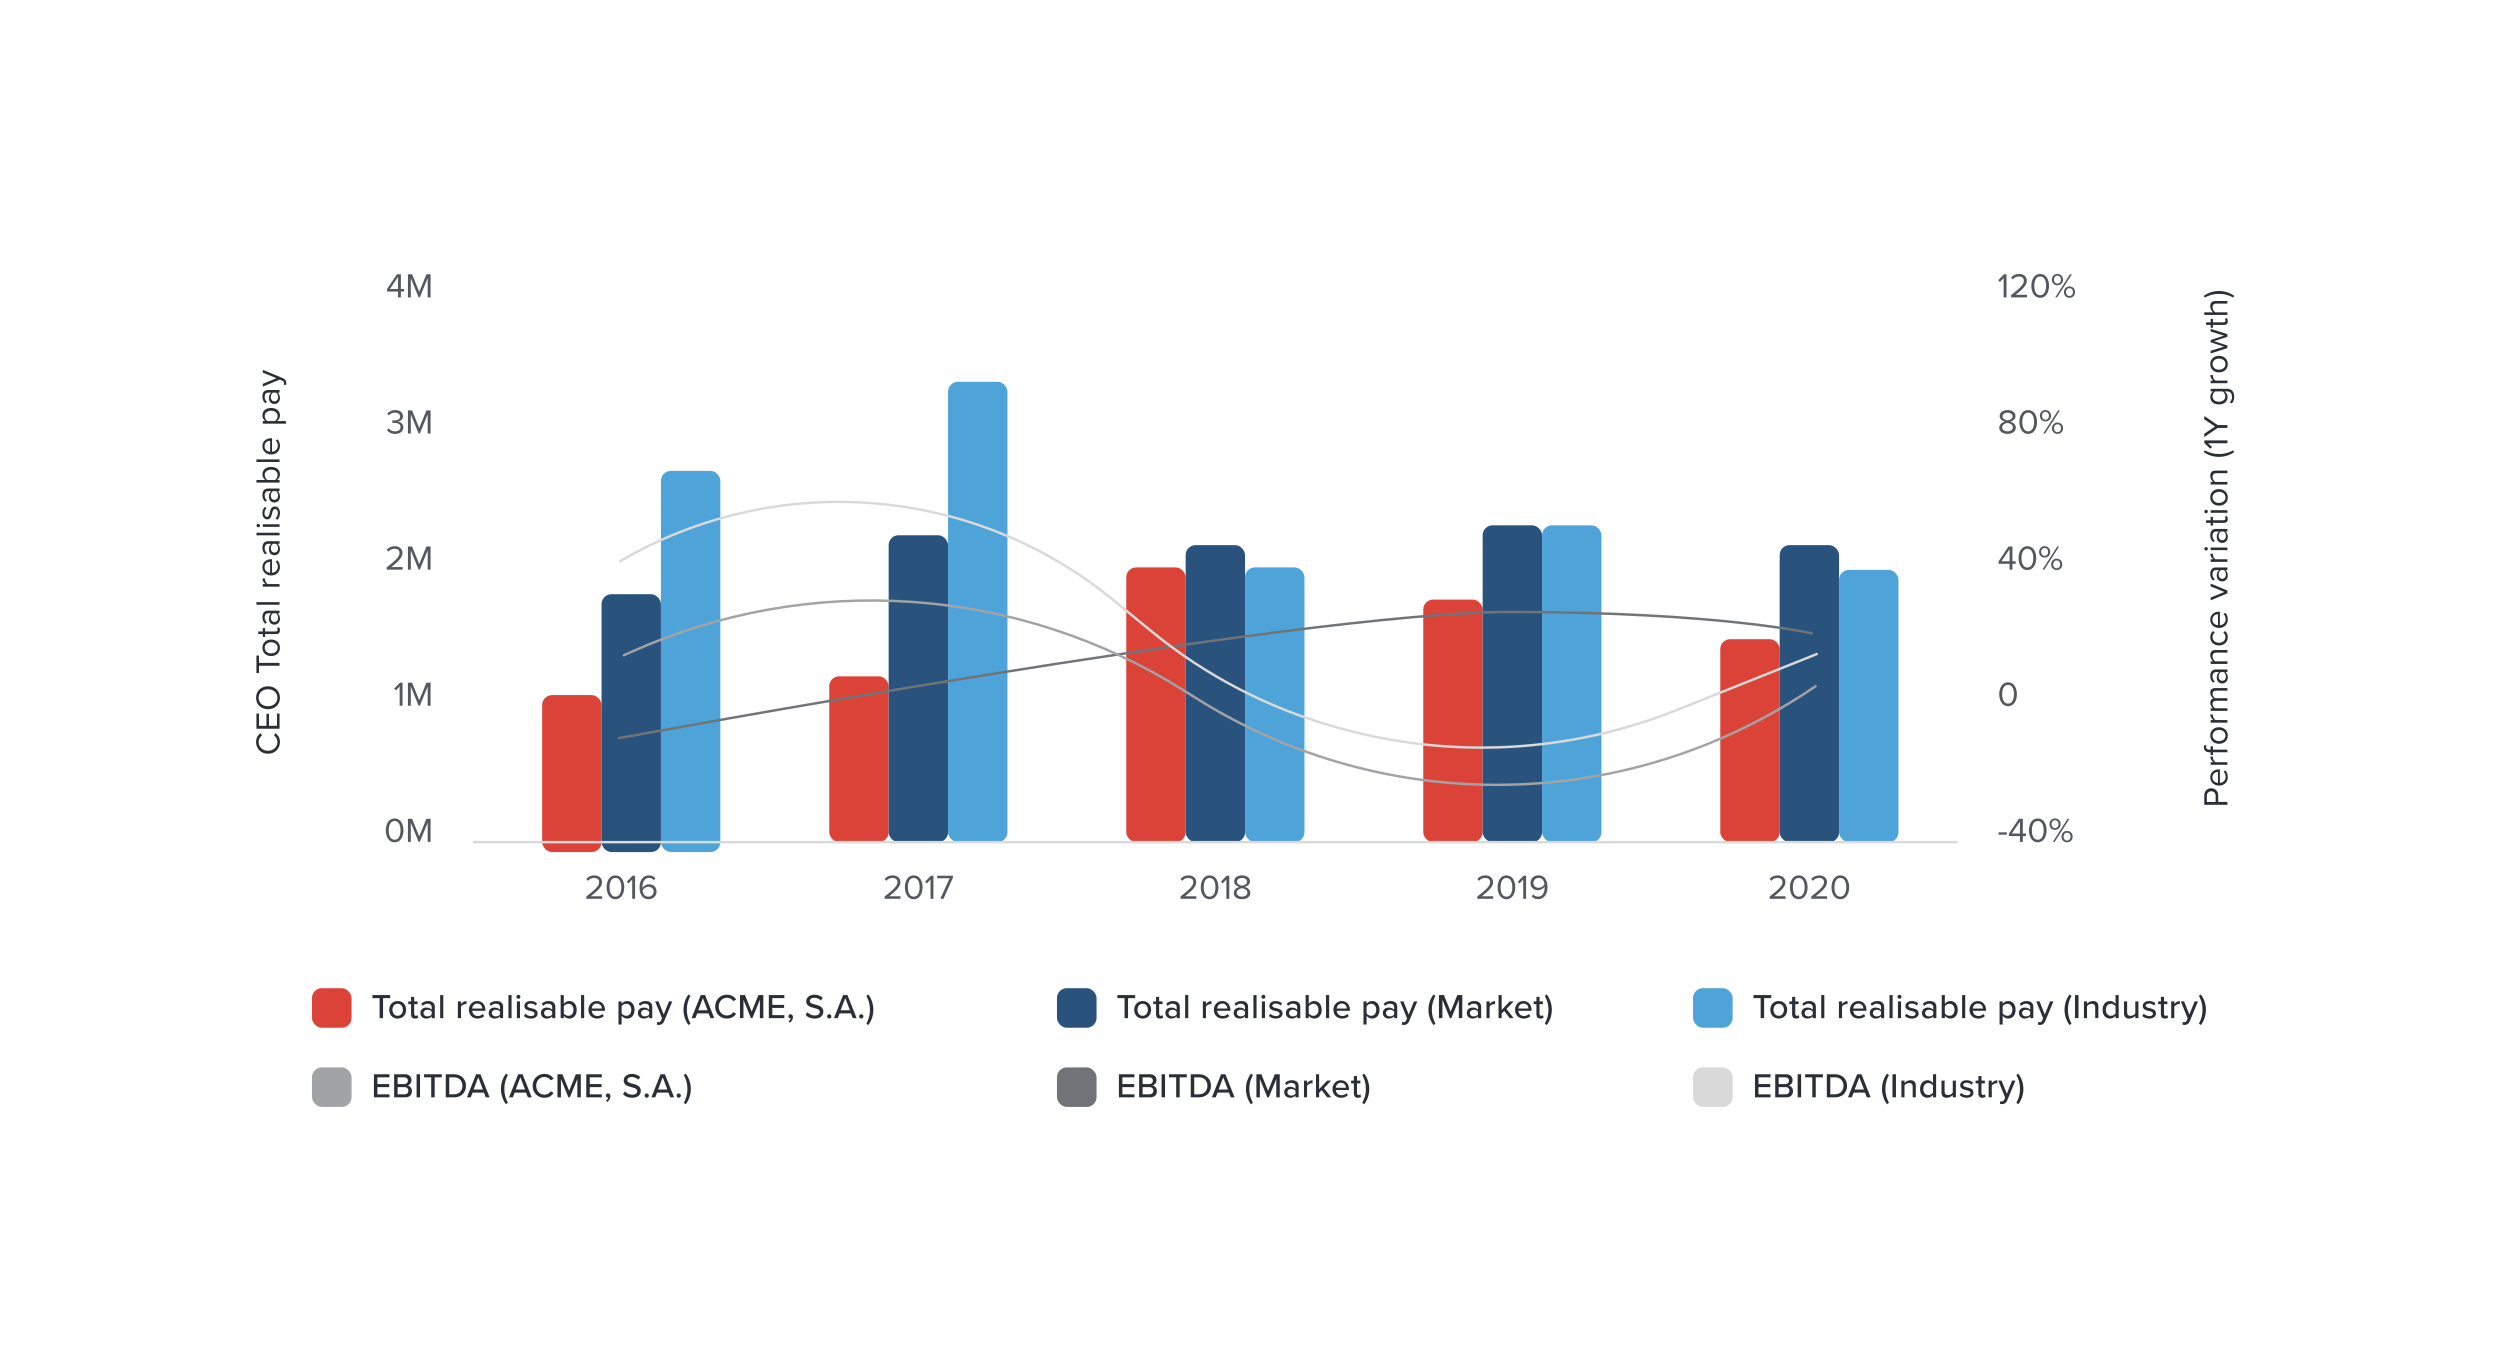 <svg width="2271" height="1244" viewBox="0 0 2271 1244" fill="none" xmlns="http://www.w3.org/2000/svg">
<g filter="url(#filter0_d)">
<rect x="144" y="126.48" width="2001" height="973.52" rx="11.909" fill="white"/>
<path d="M263.31 665.01C263.31 661.201 261.548 658.683 259.155 656.92L257.928 659.155C259.722 660.351 260.981 662.523 260.981 665.01C260.981 669.511 257.424 673.005 252.451 673.005C247.446 673.005 243.921 669.511 243.921 665.01C243.921 662.523 245.211 660.351 246.974 659.155L245.747 656.952C243.386 658.62 241.592 661.201 241.592 665.01C241.592 670.959 245.998 675.712 252.451 675.712C258.904 675.712 263.31 670.959 263.31 665.01ZM262.933 652.961V639.206H260.603V650.349H253.364V639.426H251.035V650.349H244.267V639.206H241.938V652.961H262.933ZM252.451 635.261C258.652 635.261 263.31 631.074 263.31 624.842C263.31 618.641 258.652 614.423 252.451 614.423C246.25 614.423 241.592 618.641 241.592 624.842C241.592 631.074 246.25 635.261 252.451 635.261ZM252.451 617.13C257.33 617.13 260.981 620.152 260.981 624.842C260.981 629.563 257.33 632.554 252.451 632.554C247.541 632.554 243.921 629.563 243.921 624.842C243.921 620.152 247.541 617.13 252.451 617.13ZM262.933 595.775V593.162H244.267V586.489H241.938V602.416H244.267V595.775H262.933ZM263.31 579.468C263.31 574.841 259.722 571.945 255.315 571.945C250.909 571.945 247.352 574.841 247.352 579.468C247.352 584.095 250.909 586.99 255.315 586.99C259.722 586.99 263.31 584.095 263.31 579.468ZM261.201 579.468C261.201 582.71 258.431 584.535 255.315 584.535C252.231 584.535 249.461 582.71 249.461 579.468C249.461 576.226 252.231 574.431 255.315 574.431C258.431 574.431 261.201 576.226 261.201 579.468ZM263.31 563.627C263.31 562.242 262.901 561.392 262.335 560.794L260.572 561.486C260.918 561.801 261.201 562.43 261.201 563.091C261.201 564.13 260.383 564.634 259.25 564.634H249.807V561.549H247.73V564.634H243.575V566.995H247.73V569.513H249.807V566.995H259.754C262.02 566.995 263.31 565.861 263.31 563.627ZM262.933 548.079V545.718H252.482C248.8 545.718 247.352 548.394 247.352 551.604C247.352 554.091 248.17 556.042 249.87 557.679L251.507 556.578C250.059 555.224 249.398 553.745 249.398 551.919C249.398 549.716 250.562 548.079 252.608 548.079H255.347C253.93 549.307 253.269 551.038 253.269 553.115C253.269 555.696 254.875 558.435 258.274 558.435C261.579 558.435 263.31 555.696 263.31 553.115C263.31 551.069 262.586 549.338 261.201 548.079H262.933ZM259.722 548.079C260.981 548.992 261.611 550.597 261.611 552.265C261.611 554.469 260.226 556.011 258.306 556.011C256.354 556.011 254.969 554.469 254.969 552.265C254.969 550.597 255.599 548.992 256.858 548.079H259.722ZM262.933 540.356V537.996H241.938V540.356H262.933ZM262.933 523.912V521.552H252.168C250.94 520.859 249.744 518.876 249.744 517.428C249.744 517.051 249.775 516.767 249.838 516.484H247.415C247.415 518.561 248.579 520.324 250.185 521.552H247.73V523.912H262.933ZM255.315 513.775C260.068 513.775 263.31 510.533 263.31 506.031C263.31 503.545 262.492 501.499 260.981 499.988L259.439 501.121C260.666 502.317 261.359 504.08 261.359 505.811C261.359 509.085 258.967 511.099 256.102 511.288V498.981H255.504C250.94 498.981 247.352 501.688 247.352 506.283C247.352 510.627 250.909 513.775 255.315 513.775ZM249.303 506.315C249.303 502.852 252.105 501.341 254.371 501.31V511.288C252.042 511.162 249.303 509.557 249.303 506.315ZM262.933 485.022V482.661H252.482C248.8 482.661 247.352 485.336 247.352 488.547C247.352 491.034 248.17 492.985 249.87 494.622L251.507 493.52C250.059 492.167 249.398 490.687 249.398 488.862C249.398 486.658 250.562 485.022 252.608 485.022H255.347C253.93 486.249 253.269 487.98 253.269 490.058C253.269 492.639 254.875 495.377 258.274 495.377C261.579 495.377 263.31 492.639 263.31 490.058C263.31 488.012 262.586 486.281 261.201 485.022H262.933ZM259.722 485.022C260.981 485.934 261.611 487.54 261.611 489.208C261.611 491.411 260.226 492.954 258.306 492.954C256.354 492.954 254.969 491.411 254.969 489.208C254.969 487.54 255.599 485.934 256.858 485.022H259.722ZM262.933 477.299V474.938H241.938V477.299H262.933ZM245.18 468.435C245.18 467.554 244.456 466.83 243.575 466.83C242.693 466.83 242.001 467.554 242.001 468.435C242.001 469.285 242.693 470.009 243.575 470.009C244.456 470.009 245.18 469.285 245.18 468.435ZM262.933 469.6V467.239H247.73V469.6H262.933ZM260.918 463.222C262.555 461.68 263.31 459.571 263.31 457.084C263.31 453.15 261.264 451.104 258.715 451.104C255.347 451.104 254.591 454.157 253.993 456.801C253.521 458.784 253.049 460.515 251.57 460.515C250.216 460.515 249.272 459.225 249.272 457.147C249.272 455.196 250.09 453.528 251.192 452.615L249.555 451.513C248.328 452.741 247.352 454.566 247.352 457.147C247.352 460.767 249.366 462.813 251.727 462.813C254.875 462.813 255.567 459.886 256.165 457.305C256.669 455.259 257.204 453.402 258.872 453.402C260.352 453.402 261.39 454.661 261.39 456.99C261.39 459.067 260.383 460.987 259.218 461.995L260.918 463.222ZM262.933 437.133V434.773H252.482C248.8 434.773 247.352 437.448 247.352 440.659C247.352 443.145 248.17 445.097 249.87 446.734L251.507 445.632C250.059 444.278 249.398 442.799 249.398 440.973C249.398 438.77 250.562 437.133 252.608 437.133H255.347C253.93 438.361 253.269 440.092 253.269 442.169C253.269 444.751 254.875 447.489 258.274 447.489C261.579 447.489 263.31 444.751 263.31 442.169C263.31 440.124 262.586 438.392 261.201 437.133H262.933ZM259.722 437.133C260.981 438.046 261.611 439.651 261.611 441.32C261.611 443.523 260.226 445.065 258.306 445.065C256.354 445.065 254.969 443.523 254.969 441.32C254.969 439.651 255.599 438.046 256.858 437.133H259.722ZM262.933 429.411V427.05H260.666C262.209 425.917 263.31 424.06 263.31 421.919C263.31 417.953 260.289 415.152 255.347 415.152C250.499 415.152 247.352 417.953 247.352 421.919C247.352 423.997 248.359 425.822 250.027 427.05H241.938V429.411H262.933ZM258.809 427.05H251.916C250.594 426.232 249.461 424.374 249.461 422.517C249.461 419.433 251.979 417.607 255.347 417.607C258.715 417.607 261.201 419.433 261.201 422.517C261.201 424.374 260.131 426.232 258.809 427.05ZM262.933 410.676V408.315H241.938V410.676H262.933ZM255.315 403.858C260.068 403.858 263.31 400.616 263.31 396.115C263.31 393.628 262.492 391.582 260.981 390.071L259.439 391.204C260.666 392.401 261.359 394.163 261.359 395.894C261.359 399.168 258.967 401.183 256.102 401.371V389.064H255.504C250.94 389.064 247.352 391.771 247.352 396.367C247.352 400.71 250.909 403.858 255.315 403.858ZM249.303 396.398C249.303 392.936 252.105 391.425 254.371 391.393V401.371C252.042 401.245 249.303 399.64 249.303 396.398ZM268.724 373.506H260.635C262.335 372.278 263.31 370.452 263.31 368.375C263.31 364.377 260.226 361.608 255.315 361.608C250.374 361.608 247.352 364.377 247.352 368.375C247.352 370.515 248.453 372.404 249.996 373.506H247.73V375.866H268.724V373.506ZM255.315 364.094C258.683 364.094 261.201 365.92 261.201 368.973C261.201 370.83 260.068 372.687 258.746 373.506H251.884C250.562 372.687 249.461 370.83 249.461 368.973C249.461 365.92 251.947 364.094 255.315 364.094ZM262.933 347.657V345.296H252.482C248.8 345.296 247.352 347.971 247.352 351.182C247.352 353.669 248.17 355.62 249.87 357.257L251.507 356.155C250.059 354.802 249.398 353.322 249.398 351.497C249.398 349.293 250.562 347.657 252.608 347.657H255.347C253.93 348.884 253.269 350.615 253.269 352.693C253.269 355.274 254.875 358.012 258.274 358.012C261.579 358.012 263.31 355.274 263.31 352.693C263.31 350.647 262.586 348.916 261.201 347.657H262.933ZM259.722 347.657C260.981 348.569 261.611 350.175 261.611 351.843C261.611 354.046 260.226 355.589 258.306 355.589C256.354 355.589 254.969 354.046 254.969 351.843C254.969 350.175 255.599 348.569 256.858 347.657H259.722ZM266.741 340.406L268.882 340.784C269.008 340.343 269.102 339.556 269.102 339.053C269.071 337.038 268.221 335.496 266.017 334.583L247.73 326.966V329.547L260.194 334.583L247.73 339.651V342.2L263.09 335.842L265.388 336.849C266.647 337.385 266.993 338.077 266.993 339.116C266.993 339.493 266.899 340.06 266.741 340.406Z" fill="#2A2E37"/>
<path d="M2032.36 722.076V719.464H2024.02V713.64C2024.02 709.486 2021.12 707.062 2017.69 707.062C2014.26 707.062 2011.36 709.423 2011.36 713.64V722.076H2032.36ZM2017.69 709.769C2020.05 709.769 2021.69 711.469 2021.69 713.955V719.464H2013.69V713.955C2013.69 711.469 2015.33 709.769 2017.69 709.769ZM2024.74 704.663C2029.49 704.663 2032.73 701.421 2032.73 696.92C2032.73 694.433 2031.92 692.387 2030.4 690.876L2028.86 692.009C2030.09 693.205 2030.78 694.968 2030.78 696.699C2030.78 699.973 2028.39 701.987 2025.53 702.176V689.869H2024.93C2020.36 689.869 2016.78 692.576 2016.78 697.171C2016.78 701.515 2020.33 704.663 2024.74 704.663ZM2018.73 697.203C2018.73 693.74 2021.53 692.23 2023.79 692.198L2023.79 702.176C2021.47 702.05 2018.73 700.445 2018.73 697.203ZM2032.36 685.73V683.37H2021.59C2020.36 682.677 2019.17 680.694 2019.17 679.246C2019.17 678.869 2019.2 678.585 2019.26 678.302H2016.84C2016.84 680.379 2018 682.142 2019.61 683.37H2017.15V685.73H2032.36ZM2032.36 674.365V672.004H2019.23V668.92H2017.15V672.004H2015.99C2014.07 672.004 2013 671.154 2013 669.612C2013 669.077 2013.12 668.636 2013.34 668.259L2011.58 667.661C2011.2 668.259 2011.05 669.077 2011.05 669.958C2011.05 672.602 2012.84 674.365 2015.99 674.365H2017.15V676.883H2019.23V674.365H2032.36ZM2032.73 659.155C2032.73 654.528 2029.15 651.633 2024.74 651.633C2020.33 651.633 2016.78 654.528 2016.78 659.155C2016.78 663.783 2020.33 666.678 2024.74 666.678C2029.15 666.678 2032.73 663.783 2032.73 659.155ZM2030.63 659.155C2030.63 662.398 2027.86 664.223 2024.74 664.223C2021.65 664.223 2018.88 662.398 2018.88 659.155C2018.88 655.913 2021.65 654.119 2024.74 654.119C2027.86 654.119 2030.63 655.913 2030.63 659.155ZM2032.36 647.469V645.109H2021.59C2020.36 644.416 2019.17 642.433 2019.17 640.985C2019.17 640.608 2019.2 640.324 2019.26 640.041H2016.84C2016.84 642.118 2018 643.881 2019.61 645.109H2017.15V647.469H2032.36ZM2032.36 618.414V616.053H2021.37C2018.32 616.053 2016.78 617.533 2016.78 620.303C2016.78 622.506 2018.22 624.552 2019.61 625.402C2018.03 625.843 2016.78 627.165 2016.78 629.494C2016.78 631.729 2018.38 633.775 2019.36 634.404H2017.15V636.765H2032.36V634.404H2021.25C2020.02 633.586 2018.88 631.949 2018.88 630.407C2018.88 628.424 2020.11 627.605 2022.03 627.605H2032.36V625.245H2021.21C2020.02 624.458 2018.88 622.789 2018.88 621.216C2018.88 619.264 2020.11 618.414 2022.03 618.414H2032.36ZM2032.36 601.523V599.163H2021.91C2018.22 599.163 2016.78 601.838 2016.78 605.049C2016.78 607.535 2017.59 609.487 2019.29 611.124L2020.93 610.022C2019.48 608.669 2018.82 607.189 2018.82 605.364C2018.82 603.16 2019.99 601.523 2022.03 601.523H2024.77C2023.35 602.751 2022.69 604.482 2022.69 606.56C2022.69 609.141 2024.3 611.879 2027.7 611.879C2031 611.879 2032.73 609.141 2032.73 606.56C2032.73 604.514 2032.01 602.782 2030.63 601.523H2032.36ZM2029.15 601.523C2030.4 602.436 2031.03 604.042 2031.03 605.71C2031.03 607.913 2029.65 609.455 2027.73 609.455C2025.78 609.455 2024.39 607.913 2024.39 605.71C2024.39 604.042 2025.02 602.436 2026.28 601.523H2029.15ZM2032.36 583.854V581.494H2021.69C2018.38 581.494 2016.78 583.162 2016.78 586.341C2016.78 588.607 2018.1 590.685 2019.36 591.755H2017.15V594.116H2032.36V591.755H2021.25C2020.02 590.874 2018.88 589.111 2018.88 587.254C2018.88 585.208 2019.73 583.854 2022.41 583.854H2032.36ZM2024.74 577.346C2029.27 577.346 2032.73 574.292 2032.73 569.76C2032.73 566.99 2031.6 565.353 2030.09 564.188L2028.64 565.762C2030 566.77 2030.63 568.06 2030.63 569.634C2030.63 572.876 2028.11 574.89 2024.74 574.89C2021.37 574.89 2018.88 572.876 2018.88 569.634C2018.88 568.06 2019.48 566.77 2020.87 565.762L2019.42 564.188C2017.91 565.353 2016.78 566.99 2016.78 569.76C2016.78 574.292 2020.24 577.346 2024.74 577.346ZM2024.74 561.446C2029.49 561.446 2032.73 558.204 2032.73 553.703C2032.73 551.217 2031.92 549.171 2030.4 547.66L2028.86 548.793C2030.09 549.989 2030.78 551.752 2030.78 553.483C2030.78 556.756 2028.39 558.771 2025.53 558.96V546.652H2024.93C2020.36 546.652 2016.78 549.359 2016.78 553.955C2016.78 558.299 2020.33 561.446 2024.74 561.446ZM2018.73 553.986C2018.73 550.524 2021.53 549.013 2023.79 548.982V558.96C2021.47 558.834 2018.73 557.229 2018.73 553.986ZM2032.36 530.024V527.443L2017.15 521.116V523.697L2029.62 528.733L2017.15 533.801V536.351L2032.36 530.024ZM2032.36 508.833V506.472H2021.91C2018.22 506.472 2016.78 509.148 2016.78 512.358C2016.78 514.845 2017.59 516.796 2019.29 518.433L2020.93 517.331C2019.48 515.978 2018.82 514.499 2018.82 512.673C2018.82 510.47 2019.99 508.833 2022.03 508.833H2024.77C2023.35 510.06 2022.69 511.792 2022.69 513.869C2022.69 516.45 2024.3 519.189 2027.7 519.189C2031 519.189 2032.73 516.45 2032.73 513.869C2032.73 511.823 2032.01 510.092 2030.63 508.833H2032.36ZM2029.15 508.833C2030.4 509.746 2031.03 511.351 2031.03 513.019C2031.03 515.223 2029.65 516.765 2027.73 516.765C2025.78 516.765 2024.39 515.223 2024.39 513.019C2024.39 511.351 2025.02 509.746 2026.28 508.833H2029.15ZM2032.36 501.425V499.064H2021.59C2020.36 498.372 2019.17 496.389 2019.17 494.941C2019.17 494.563 2019.2 494.28 2019.26 493.997H2016.84C2016.84 496.074 2018 497.837 2019.61 499.064H2017.15V501.425H2032.36ZM2014.6 489.556C2014.6 488.675 2013.88 487.951 2013 487.951C2012.12 487.951 2011.42 488.675 2011.42 489.556C2011.42 490.406 2012.12 491.13 2013 491.13C2013.88 491.13 2014.6 490.406 2014.6 489.556ZM2032.36 490.721V488.36H2017.15V490.721H2032.36ZM2032.36 473.83V471.469H2021.91C2018.22 471.469 2016.78 474.145 2016.78 477.355C2016.78 479.842 2017.59 481.794 2019.29 483.43L2020.93 482.329C2019.48 480.975 2018.82 479.496 2018.82 477.67C2018.82 475.467 2019.99 473.83 2022.03 473.83H2024.77C2023.35 475.058 2022.69 476.789 2022.69 478.866C2022.69 481.447 2024.3 484.186 2027.7 484.186C2031 484.186 2032.73 481.447 2032.73 478.866C2032.73 476.82 2032.01 475.089 2030.63 473.83H2032.36ZM2029.15 473.83C2030.4 474.743 2031.03 476.348 2031.03 478.016C2031.03 480.22 2029.65 481.762 2027.73 481.762C2025.78 481.762 2024.39 480.22 2024.39 478.016C2024.39 476.348 2025.02 474.743 2026.28 473.83H2029.15ZM2032.73 462.582C2032.73 461.197 2032.32 460.347 2031.76 459.749L2030 460.442C2030.34 460.757 2030.63 461.386 2030.63 462.047C2030.63 463.086 2029.81 463.589 2028.67 463.589H2019.23V460.505H2017.15V463.589H2013V465.95H2017.15V468.468H2019.23V465.95H2029.18C2031.44 465.95 2032.73 464.817 2032.73 462.582ZM2014.6 455.691C2014.6 454.809 2013.88 454.085 2013 454.085C2012.12 454.085 2011.42 454.809 2011.42 455.691C2011.42 456.54 2012.12 457.264 2013 457.264C2013.88 457.264 2014.6 456.54 2014.6 455.691ZM2032.36 456.855V454.494H2017.15V456.855H2032.36ZM2032.73 442.829C2032.73 438.202 2029.15 435.306 2024.74 435.306C2020.33 435.306 2016.78 438.202 2016.78 442.829C2016.78 447.456 2020.33 450.352 2024.74 450.352C2029.15 450.352 2032.73 447.456 2032.73 442.829ZM2030.63 442.829C2030.63 446.071 2027.86 447.897 2024.74 447.897C2021.65 447.897 2018.88 446.071 2018.88 442.829C2018.88 439.587 2021.65 437.793 2024.74 437.793C2027.86 437.793 2030.63 439.587 2030.63 442.829ZM2032.36 420.882V418.521H2021.69C2018.38 418.521 2016.78 420.189 2016.78 423.368C2016.78 425.635 2018.1 427.712 2019.36 428.782H2017.15V431.143H2032.36V428.782H2021.25C2020.02 427.901 2018.88 426.138 2018.88 424.281C2018.88 422.235 2019.73 420.882 2022.41 420.882H2032.36ZM2038.62 401.599L2037.52 400.183C2033.55 402.197 2029.93 403.456 2024.71 403.456C2019.45 403.456 2015.86 402.197 2011.87 400.183L2010.8 401.599C2014.7 404.432 2019.64 406.037 2024.71 406.037C2029.78 406.037 2034.75 404.432 2038.62 401.599ZM2032.36 393.697V391.085H2011.36V393.383L2016.78 398.639L2018.38 397.065L2014.82 393.697H2032.36ZM2032.36 379.757V377.145H2023.48L2011.36 368.898V371.951L2021.12 378.467L2011.36 384.983V388.036L2023.48 379.757H2032.36ZM2036.26 357.542C2038.02 355.748 2038.53 353.985 2038.53 351.404C2038.53 347.69 2036.95 344.164 2031.92 344.164H2017.15V346.525H2019.45C2017.78 347.753 2016.78 349.578 2016.78 351.624C2016.78 355.622 2019.8 358.392 2024.68 358.392C2029.59 358.392 2032.55 355.59 2032.55 351.624C2032.55 349.484 2031.38 347.627 2029.84 346.525H2032.01C2035.35 346.525 2036.57 348.886 2036.57 351.404C2036.57 353.576 2036.01 355.087 2034.5 356.346L2036.26 357.542ZM2027.98 346.525C2029.3 347.343 2030.47 349.169 2030.47 351.058C2030.47 354.111 2028.01 355.936 2024.68 355.936C2021.31 355.936 2018.88 354.111 2018.88 351.058C2018.88 349.169 2020.02 347.343 2021.34 346.525H2027.98ZM2032.36 339.121V336.76H2021.59C2020.36 336.068 2019.17 334.085 2019.17 332.637C2019.17 332.259 2019.2 331.976 2019.26 331.693H2016.84C2016.84 333.77 2018 335.533 2019.61 336.76H2017.15V339.121H2032.36ZM2032.73 321.775C2032.73 317.148 2029.15 314.252 2024.74 314.252C2020.33 314.252 2016.78 317.148 2016.78 321.775C2016.78 326.402 2020.33 329.298 2024.74 329.298C2029.15 329.298 2032.73 326.402 2032.73 321.775ZM2030.63 321.775C2030.63 325.017 2027.86 326.843 2024.74 326.843C2021.65 326.843 2018.88 325.017 2018.88 321.775C2018.88 318.533 2021.65 316.739 2024.74 316.739C2027.86 316.739 2030.63 318.533 2030.63 321.775ZM2032.36 296.932V294.571L2017.15 289.724V292.179L2029.27 295.893L2017.15 299.891V301.905L2029.27 305.903L2017.15 309.617V312.072L2032.36 307.225V304.864L2020.14 300.898L2032.36 296.932ZM2032.73 282.819C2032.73 281.434 2032.32 280.584 2031.76 279.986L2030 280.678C2030.34 280.993 2030.63 281.623 2030.63 282.284C2030.63 283.322 2029.81 283.826 2028.67 283.826H2019.23V280.741H2017.15V283.826H2013V286.187H2017.15V288.705H2019.23V286.187H2029.18C2031.44 286.187 2032.73 285.054 2032.73 282.819ZM2032.36 266.799V264.438H2021.62C2018.32 264.438 2016.78 266.106 2016.78 269.286C2016.78 271.583 2018.1 273.661 2019.36 274.731H2011.36V277.092H2032.36V274.731H2021.25C2020.02 273.818 2018.88 272.055 2018.88 270.23C2018.88 268.184 2019.67 266.799 2022.35 266.799H2032.36ZM2024.71 257.93C2029.93 257.93 2033.55 259.189 2037.52 261.235L2038.62 259.819C2034.75 256.954 2029.78 255.349 2024.71 255.349C2019.64 255.349 2014.7 256.954 2010.8 259.819L2011.87 261.235C2015.86 259.189 2019.45 257.93 2024.71 257.93Z" fill="#2A2E37"/>
<path opacity="0.8" d="M541.607 807.492H556.024V805.162H545.731C551.585 800.535 555.929 796.632 555.929 792.352C555.929 788.165 552.372 786.182 548.878 786.182C545.92 786.182 543.181 787.378 541.576 789.487L543.181 791.155C544.409 789.582 546.36 788.511 548.878 788.511C551.05 788.511 553.254 789.676 553.254 792.352C553.254 795.971 549.162 799.465 541.607 805.414V807.492ZM560.018 797.01C560.018 802.109 562.284 807.869 568.044 807.869C573.773 807.869 576.071 802.109 576.071 797.01C576.071 791.879 573.773 786.182 568.044 786.182C562.284 786.182 560.018 791.879 560.018 797.01ZM573.395 797.01C573.395 801.196 572.042 805.54 568.044 805.54C564.047 805.54 562.693 801.196 562.693 797.01C562.693 792.824 564.047 788.511 568.044 788.511C572.042 788.511 573.395 792.824 573.395 797.01ZM583.288 807.492H585.901V786.497H583.603L578.347 791.911L579.92 793.516L583.288 789.959V807.492ZM589.957 797.042C589.957 802.739 592.192 807.869 598.047 807.869C602.642 807.869 605.412 804.659 605.412 801.008C605.412 796.538 602.327 794.303 598.55 794.303C595.843 794.303 593.514 796.129 592.601 797.577C592.57 797.293 592.57 797.042 592.57 796.758C592.57 792.635 594.427 788.511 598.487 788.511C600.691 788.511 601.918 789.393 602.988 790.652L604.31 788.7C603.02 787.221 601.194 786.182 598.487 786.182C592.601 786.182 589.957 791.344 589.957 797.042ZM602.768 801.102C602.768 803.116 601.194 805.54 597.952 805.54C594.301 805.54 592.916 802.33 592.664 799.717C593.829 797.86 595.843 796.569 597.921 796.569C600.628 796.569 602.768 798.017 602.768 801.102Z" fill="#2A2E37"/>
<path opacity="0.8" d="M812.604 807.491H827.02V805.162H816.727C822.582 800.535 826.926 796.632 826.926 792.351C826.926 788.165 823.369 786.182 819.875 786.182C816.916 786.182 814.178 787.378 812.573 789.487L814.178 791.155C815.405 789.581 817.357 788.511 819.875 788.511C822.047 788.511 824.25 789.676 824.25 792.351C824.25 795.971 820.158 799.465 812.604 805.414V807.491ZM831.014 797.01C831.014 802.109 833.281 807.869 839.041 807.869C844.77 807.869 847.067 802.109 847.067 797.01C847.067 791.879 844.77 786.182 839.041 786.182C833.281 786.182 831.014 791.879 831.014 797.01ZM844.392 797.01C844.392 801.196 843.038 805.54 839.041 805.54C835.043 805.54 833.69 801.196 833.69 797.01C833.69 792.823 835.043 788.511 839.041 788.511C843.038 788.511 844.392 792.823 844.392 797.01ZM854.285 807.491H856.898V786.496H854.6L849.343 791.91L850.917 793.516L854.285 789.959V807.491ZM863.157 807.491H866.053L874.646 788.291V786.496H860.324V788.826H871.624L863.157 807.491Z" fill="#2A2E37"/>
<path opacity="0.8" d="M1081.36 807.491H1095.77V805.162H1085.48C1091.33 800.535 1095.68 796.632 1095.68 792.351C1095.68 788.165 1092.12 786.182 1088.63 786.182C1085.67 786.182 1082.93 787.378 1081.33 789.487L1082.93 791.155C1084.16 789.581 1086.11 788.511 1088.63 788.511C1090.8 788.511 1093 789.676 1093 792.351C1093 795.971 1088.91 799.465 1081.36 805.414V807.491ZM1099.77 797.01C1099.77 802.109 1102.03 807.869 1107.79 807.869C1113.52 807.869 1115.82 802.109 1115.82 797.01C1115.82 791.879 1113.52 786.182 1107.79 786.182C1102.03 786.182 1099.77 791.879 1099.77 797.01ZM1113.14 797.01C1113.14 801.196 1111.79 805.54 1107.79 805.54C1103.8 805.54 1102.44 801.196 1102.44 797.01C1102.44 792.823 1103.8 788.511 1107.79 788.511C1111.79 788.511 1113.14 792.823 1113.14 797.01ZM1123.04 807.491H1125.65V786.496H1123.35L1118.1 791.91L1119.67 793.516L1123.04 789.959V807.491ZM1129.74 802.172C1129.74 805.76 1133.11 807.869 1137.26 807.869C1141.38 807.869 1144.78 805.729 1144.78 802.172C1144.78 799.37 1142.39 797.45 1139.78 796.663C1142.2 795.971 1144.47 794.397 1144.47 791.627C1144.47 787.85 1140.72 786.182 1137.26 786.182C1133.77 786.182 1130.08 787.85 1130.08 791.627C1130.08 794.397 1132.32 795.971 1134.74 796.663C1132.13 797.45 1129.74 799.37 1129.74 802.172ZM1141.82 791.973C1141.82 794.523 1138.55 795.373 1137.26 795.593C1136 795.373 1132.7 794.523 1132.7 791.973C1132.7 789.801 1134.71 788.511 1137.26 788.511C1139.78 788.511 1141.82 789.801 1141.82 791.973ZM1142.14 801.888C1142.14 804.155 1139.84 805.54 1137.26 805.54C1134.65 805.54 1132.35 804.155 1132.35 801.888C1132.35 799.15 1135.97 797.985 1137.26 797.828C1138.55 797.985 1142.14 799.15 1142.14 801.888Z" fill="#2A2E37"/>
<path opacity="0.8" d="M1351 807.491H1365.42V805.162H1355.12C1360.98 800.535 1365.32 796.632 1365.32 792.351C1365.32 788.165 1361.77 786.182 1358.27 786.182C1355.31 786.182 1352.57 787.378 1350.97 789.487L1352.57 791.155C1353.8 789.581 1355.75 788.511 1358.27 788.511C1360.44 788.511 1362.65 789.676 1362.65 792.351C1362.65 795.971 1358.56 799.465 1351 805.414V807.491ZM1369.41 797.01C1369.41 802.109 1371.68 807.869 1377.44 807.869C1383.17 807.869 1385.46 802.109 1385.46 797.01C1385.46 791.879 1383.17 786.182 1377.44 786.182C1371.68 786.182 1369.41 791.879 1369.41 797.01ZM1382.79 797.01C1382.79 801.196 1381.44 805.54 1377.44 805.54C1373.44 805.54 1372.09 801.196 1372.09 797.01C1372.09 792.823 1373.44 788.511 1377.44 788.511C1381.44 788.511 1382.79 792.823 1382.79 797.01ZM1392.68 807.491H1395.29V786.496H1393L1387.74 791.91L1389.31 793.516L1392.68 789.959V807.491ZM1400.39 805.319C1401.71 806.83 1403.54 807.837 1406.21 807.837C1412.1 807.837 1414.74 802.675 1414.74 797.01C1414.74 791.281 1412.51 786.15 1406.62 786.15C1402.06 786.15 1399.29 789.392 1399.29 793.012C1399.29 797.482 1402.4 799.717 1406.18 799.717C1408.86 799.717 1411.19 797.891 1412.1 796.443C1412.13 796.726 1412.13 797.01 1412.13 797.293C1412.13 801.259 1410.46 805.508 1406.21 805.508C1404.04 805.508 1402.78 804.627 1401.71 803.368L1400.39 805.319ZM1412 794.334C1410.9 796.191 1408.86 797.45 1406.78 797.45C1404.07 797.45 1401.93 796.002 1401.93 792.918C1401.93 790.935 1403.54 788.479 1406.75 788.479C1410.4 788.479 1411.78 791.722 1412 794.334Z" fill="#2A2E37"/>
<path opacity="0.8" d="M1616.54 807.491H1630.96V805.162H1620.66C1626.52 800.535 1630.86 796.632 1630.86 792.351C1630.86 788.165 1627.31 786.182 1623.81 786.182C1620.85 786.182 1618.11 787.378 1616.51 789.487L1618.11 791.155C1619.34 789.581 1621.29 788.511 1623.81 788.511C1625.98 788.511 1628.19 789.676 1628.19 792.351C1628.19 795.971 1624.09 799.465 1616.54 805.414V807.491ZM1634.95 797.01C1634.95 802.109 1637.22 807.869 1642.98 807.869C1648.71 807.869 1651 802.109 1651 797.01C1651 791.879 1648.71 786.182 1642.98 786.182C1637.22 786.182 1634.95 791.879 1634.95 797.01ZM1648.33 797.01C1648.33 801.196 1646.97 805.54 1642.98 805.54C1638.98 805.54 1637.63 801.196 1637.63 797.01C1637.63 792.823 1638.98 788.511 1642.98 788.511C1646.97 788.511 1648.33 792.823 1648.33 797.01ZM1654.32 807.491H1668.73V805.162H1658.44C1664.3 800.535 1668.64 796.632 1668.64 792.351C1668.64 788.165 1665.08 786.182 1661.59 786.182C1658.63 786.182 1655.89 787.378 1654.29 789.487L1655.89 791.155C1657.12 789.581 1659.07 788.511 1661.59 788.511C1663.76 788.511 1665.96 789.676 1665.96 792.351C1665.96 795.971 1661.87 799.465 1654.32 805.414V807.491ZM1672.73 797.01C1672.73 802.109 1674.99 807.869 1680.76 807.869C1686.48 807.869 1688.78 802.109 1688.78 797.01C1688.78 791.879 1686.48 786.182 1680.76 786.182C1674.99 786.182 1672.73 791.879 1672.73 797.01ZM1686.11 797.01C1686.11 801.196 1684.75 805.54 1680.76 805.54C1676.76 805.54 1675.4 801.196 1675.4 797.01C1675.4 792.823 1676.76 788.511 1680.76 788.511C1684.75 788.511 1686.11 792.823 1686.11 797.01Z" fill="#2A2E37"/>
<path opacity="0.8" d="M359.437 745.298C359.437 750.397 361.703 756.158 367.463 756.158C373.192 756.158 375.49 750.397 375.49 745.298C375.49 740.167 373.192 734.47 367.463 734.47C361.703 734.47 359.437 740.167 359.437 745.298ZM372.814 745.298C372.814 749.485 371.461 753.828 367.463 753.828C363.466 753.828 362.112 749.485 362.112 745.298C362.112 741.112 363.466 736.8 367.463 736.8C371.461 736.8 372.814 741.112 372.814 745.298ZM397.501 755.78H400.114V734.785H396.368L389.821 750.775L383.305 734.785H379.56V755.78H382.172V738.31L389.286 755.78H390.356L397.501 738.31V755.78Z" fill="#2A2E37"/>
<path opacity="0.8" d="M372.041 632.123H374.654V611.128H372.356L367.099 616.542L368.673 618.147L372.041 614.59V632.123ZM397.501 632.123H400.114V611.128H396.368L389.821 627.118L383.306 611.128H379.56V632.123H382.172V614.653L389.286 632.123H390.356L397.501 614.653V632.123Z" fill="#2A2E37"/>
<path opacity="0.8" d="M360.3 508.465H374.716V506.136H364.423C370.278 501.509 374.621 497.606 374.621 493.325C374.621 489.139 371.064 487.156 367.571 487.156C364.612 487.156 361.873 488.352 360.268 490.461L361.873 492.129C363.101 490.555 365.052 489.485 367.571 489.485C369.742 489.485 371.946 490.65 371.946 493.325C371.946 496.945 367.854 500.439 360.3 506.388V508.465ZM397.501 508.465H400.114V487.471H396.368L389.821 503.461L383.305 487.471H379.56V508.465H382.172V490.996L389.286 508.465H390.356L397.501 490.996V508.465Z" fill="#2A2E37"/>
<path opacity="0.8" d="M360.496 381.723C361.787 383.612 364.399 385.186 367.956 385.186C372.583 385.186 375.385 382.636 375.385 379.142C375.385 375.774 372.457 374.138 370.537 373.98C372.52 373.634 375.07 372.123 375.07 369.101C375.07 365.545 371.985 363.499 367.956 363.499C364.714 363.499 362.29 364.915 360.78 366.741L362.227 368.377C363.77 366.709 365.47 365.828 367.767 365.828C370.317 365.828 372.457 367.087 372.457 369.416C372.457 371.84 370.222 372.879 367.578 372.879C366.729 372.879 365.753 372.879 365.407 372.847V375.239C365.721 375.208 366.697 375.208 367.578 375.208C370.663 375.208 372.804 376.309 372.804 378.922C372.804 381.346 370.946 382.857 367.893 382.857C365.407 382.857 363.266 381.723 362.039 380.087L360.496 381.723ZM397.501 384.808H400.114V363.813H396.368L389.821 379.803L383.305 363.813H379.56V384.808H382.172V367.339L389.286 384.808H390.356L397.501 367.339V384.808Z" fill="#2A2E37"/>
<path opacity="0.8" d="M370.538 261.15H373.151V255.831H376.109V253.533H373.151V240.156H369.562L360.56 253.659V255.831H370.538V261.15ZM370.538 242.579V253.533H363.173L370.538 242.579ZM397.501 261.15H400.114V240.156H396.368L389.821 256.146L383.305 240.156H379.56V261.15H382.172V243.681L389.286 261.15H390.356L397.501 243.681V261.15Z" fill="#2A2E37"/>
<path opacity="0.8" d="M1824.44 749.201H1831.99V747.124H1824.44V749.201ZM1843.91 755.78H1846.53V750.46H1849.48V748.162H1846.53V734.785H1842.94L1833.94 748.288V750.46H1843.91V755.78ZM1843.91 737.209V748.162H1836.55L1843.91 737.209ZM1852.09 745.298C1852.09 750.397 1854.35 756.158 1860.11 756.158C1865.84 756.158 1868.14 750.397 1868.14 745.298C1868.14 740.167 1865.84 734.47 1860.11 734.47C1854.35 734.47 1852.09 740.167 1852.09 745.298ZM1865.46 745.298C1865.46 749.485 1864.11 753.828 1860.11 753.828C1856.11 753.828 1854.76 749.485 1854.76 745.298C1854.76 741.112 1856.11 736.8 1860.11 736.8C1864.11 736.8 1865.46 741.112 1865.46 745.298ZM1870.73 739.695C1870.73 742.623 1872.77 744.826 1875.76 744.826C1878.79 744.826 1880.86 742.623 1880.86 739.695C1880.86 736.737 1878.79 734.47 1875.76 734.47C1872.77 734.47 1870.73 736.737 1870.73 739.695ZM1873.78 755.78H1875.48L1888.92 734.785H1887.19L1873.78 755.78ZM1878.98 739.695C1878.98 741.678 1877.65 743.252 1875.76 743.252C1873.91 743.252 1872.62 741.678 1872.62 739.695C1872.62 737.618 1873.91 736.076 1875.76 736.076C1877.65 736.076 1878.98 737.618 1878.98 739.695ZM1881.68 751.027C1881.68 753.954 1883.73 756.158 1886.72 756.158C1889.71 756.158 1891.79 753.954 1891.79 751.027C1891.79 748.068 1889.71 745.802 1886.72 745.802C1883.73 745.802 1881.68 748.068 1881.68 751.027ZM1889.93 751.027C1889.93 753.01 1888.61 754.584 1886.72 754.584C1884.83 754.584 1883.54 753.01 1883.54 751.027C1883.54 748.949 1884.83 747.407 1886.72 747.407C1888.61 747.407 1889.93 748.949 1889.93 751.027Z" fill="#2A2E37"/>
<path opacity="0.8" d="M1825.1 621.641C1825.1 626.74 1827.36 632.5 1833.12 632.5C1838.85 632.5 1841.15 626.74 1841.15 621.641C1841.15 616.51 1838.85 610.813 1833.12 610.813C1827.36 610.813 1825.1 616.51 1825.1 621.641ZM1838.47 621.641C1838.47 625.827 1837.12 630.171 1833.12 630.171C1829.13 630.171 1827.77 625.827 1827.77 621.641C1827.77 617.455 1829.13 613.142 1833.12 613.142C1837.12 613.142 1838.47 617.455 1838.47 621.641Z" fill="#2A2E37"/>
<path opacity="0.8" d="M1834.48 508.465H1837.09V503.146H1840.05V500.848H1837.09V487.471H1833.5L1824.5 500.974V503.146H1834.48V508.465ZM1834.48 489.894V500.848H1827.11L1834.48 489.894ZM1842.65 497.984C1842.65 503.083 1844.91 508.843 1850.67 508.843C1856.4 508.843 1858.7 503.083 1858.7 497.984C1858.7 492.853 1856.4 487.156 1850.67 487.156C1844.91 487.156 1842.65 492.853 1842.65 497.984ZM1856.03 497.984C1856.03 502.17 1854.67 506.514 1850.67 506.514C1846.68 506.514 1845.32 502.17 1845.32 497.984C1845.32 493.797 1846.68 489.485 1850.67 489.485C1854.67 489.485 1856.03 493.797 1856.03 497.984ZM1861.29 492.381C1861.29 495.308 1863.34 497.512 1866.33 497.512C1869.35 497.512 1871.43 495.308 1871.43 492.381C1871.43 489.422 1869.35 487.156 1866.33 487.156C1863.34 487.156 1861.29 489.422 1861.29 492.381ZM1864.35 508.465H1866.04L1879.49 487.471H1877.75L1864.35 508.465ZM1869.54 492.381C1869.54 494.364 1868.22 495.938 1866.33 495.938C1864.47 495.938 1863.18 494.364 1863.18 492.381C1863.18 490.303 1864.47 488.761 1866.33 488.761C1868.22 488.761 1869.54 490.303 1869.54 492.381ZM1872.25 503.712C1872.25 506.64 1874.29 508.843 1877.28 508.843C1880.27 508.843 1882.35 506.64 1882.35 503.712C1882.35 500.754 1880.27 498.487 1877.28 498.487C1874.29 498.487 1872.25 500.754 1872.25 503.712ZM1880.49 503.712C1880.49 505.695 1879.17 507.269 1877.28 507.269C1875.39 507.269 1874.1 505.695 1874.1 503.712C1874.1 501.635 1875.39 500.093 1877.28 500.093C1879.17 500.093 1880.49 501.635 1880.49 503.712Z" fill="#2A2E37"/>
<path opacity="0.8" d="M1825.13 379.489C1825.13 383.077 1828.5 385.186 1832.65 385.186C1836.77 385.186 1840.17 383.045 1840.17 379.489C1840.17 376.687 1837.78 374.767 1835.17 373.98C1837.59 373.288 1839.86 371.714 1839.86 368.944C1839.86 365.167 1836.11 363.499 1832.65 363.499C1829.16 363.499 1825.47 365.167 1825.47 368.944C1825.47 371.714 1827.71 373.288 1830.13 373.98C1827.52 374.767 1825.13 376.687 1825.13 379.489ZM1837.21 369.29C1837.21 371.84 1833.94 372.69 1832.65 372.91C1831.39 372.69 1828.09 371.84 1828.09 369.29C1828.09 367.118 1830.1 365.828 1832.65 365.828C1835.17 365.828 1837.21 367.118 1837.21 369.29ZM1837.53 379.205C1837.53 381.472 1835.23 382.857 1832.65 382.857C1830.04 382.857 1827.74 381.472 1827.74 379.205C1827.74 376.467 1831.36 375.302 1832.65 375.145C1833.94 375.302 1837.53 376.467 1837.53 379.205ZM1843.39 374.326C1843.39 379.426 1845.65 385.186 1851.41 385.186C1857.14 385.186 1859.44 379.426 1859.44 374.326C1859.44 369.196 1857.14 363.499 1851.41 363.499C1845.65 363.499 1843.39 369.196 1843.39 374.326ZM1856.76 374.326C1856.76 378.513 1855.41 382.857 1851.41 382.857C1847.42 382.857 1846.06 378.513 1846.06 374.326C1846.06 370.14 1847.42 365.828 1851.41 365.828C1855.41 365.828 1856.76 370.14 1856.76 374.326ZM1862.03 368.724C1862.03 371.651 1864.08 373.854 1867.07 373.854C1870.09 373.854 1872.17 371.651 1872.17 368.724C1872.17 365.765 1870.09 363.499 1867.07 363.499C1864.08 363.499 1862.03 365.765 1862.03 368.724ZM1865.08 384.808H1866.78L1880.22 363.813H1878.49L1865.08 384.808ZM1870.28 368.724C1870.28 370.707 1868.95 372.28 1867.07 372.28C1865.21 372.28 1863.92 370.707 1863.92 368.724C1863.92 366.646 1865.21 365.104 1867.07 365.104C1868.95 365.104 1870.28 366.646 1870.28 368.724ZM1872.98 380.055C1872.98 382.982 1875.03 385.186 1878.02 385.186C1881.01 385.186 1883.09 382.982 1883.09 380.055C1883.09 377.096 1881.01 374.83 1878.02 374.83C1875.03 374.83 1872.98 377.096 1872.98 380.055ZM1881.23 380.055C1881.23 382.038 1879.91 383.612 1878.02 383.612C1876.13 383.612 1874.84 382.038 1874.84 380.055C1874.84 377.978 1876.13 376.435 1878.02 376.435C1879.91 376.435 1881.23 377.978 1881.23 380.055Z" fill="#2A2E37"/>
<path opacity="0.8" d="M1829.09 261.15H1831.71V240.156H1829.41L1824.15 245.57L1825.73 247.175L1829.09 243.618V261.15ZM1835.86 261.15H1850.27V258.821H1839.98C1845.84 254.194 1850.18 250.291 1850.18 246.01C1850.18 241.824 1846.62 239.841 1843.13 239.841C1840.17 239.841 1837.43 241.037 1835.83 243.146L1837.43 244.814C1838.66 243.24 1840.61 242.17 1843.13 242.17C1845.3 242.17 1847.5 243.335 1847.5 246.01C1847.5 249.63 1843.41 253.124 1835.86 259.073V261.15ZM1854.27 250.669C1854.27 255.768 1856.53 261.528 1862.29 261.528C1868.02 261.528 1870.32 255.768 1870.32 250.669C1870.32 245.538 1868.02 239.841 1862.29 239.841C1856.53 239.841 1854.27 245.538 1854.27 250.669ZM1867.65 250.669C1867.65 254.855 1866.29 259.199 1862.29 259.199C1858.3 259.199 1856.94 254.855 1856.94 250.669C1856.94 246.482 1858.3 242.17 1862.29 242.17C1866.29 242.17 1867.65 246.482 1867.65 250.669ZM1872.91 245.066C1872.91 247.993 1874.96 250.197 1877.95 250.197C1880.97 250.197 1883.05 247.993 1883.05 245.066C1883.05 242.107 1880.97 239.841 1877.95 239.841C1874.96 239.841 1872.91 242.107 1872.91 245.066ZM1875.97 261.15H1877.67L1891.11 240.156H1889.37L1875.97 261.15ZM1881.16 245.066C1881.16 247.049 1879.84 248.623 1877.95 248.623C1876.09 248.623 1874.8 247.049 1874.8 245.066C1874.8 242.989 1876.09 241.446 1877.95 241.446C1879.84 241.446 1881.16 242.989 1881.16 245.066ZM1883.87 256.397C1883.87 259.325 1885.91 261.528 1888.9 261.528C1891.89 261.528 1893.97 259.325 1893.97 256.397C1893.97 253.439 1891.89 251.172 1888.9 251.172C1885.91 251.172 1883.87 253.439 1883.87 256.397ZM1892.11 256.397C1892.11 258.38 1890.79 259.954 1888.9 259.954C1887.01 259.954 1885.72 258.38 1885.72 256.397C1885.72 254.32 1887.01 252.778 1888.9 252.778C1890.79 252.778 1892.11 254.32 1892.11 256.397Z" fill="#2A2E37"/>
<g filter="url(#filter1_d)">
<rect x="492.489" y="613.441" width="53.959" height="142.57" rx="8.993" fill="#DB4339"/>
<rect x="546.449" y="521.788" width="53.959" height="234.221" rx="8.993" fill="#29527C"/>
<rect x="600.408" y="409.767" width="53.959" height="346.24" rx="8.993" fill="#4EA4D9"/>
</g>
<rect x="762.287" y="605.371" width="53.959" height="150.637" rx="8.993" fill="#DB4339"/>
<rect x="816.247" y="477.217" width="53.959" height="278.791" rx="8.993" fill="#29527C"/>
<rect x="870.206" y="337.821" width="53.959" height="418.187" rx="8.993" fill="#4EA4D9"/>
<rect x="1032.08" y="506.445" width="53.959" height="249.563" rx="8.993" fill="#DB4339"/>
<rect x="1086.04" y="486.21" width="53.959" height="269.798" rx="8.993" fill="#29527C"/>
<rect x="1140" y="506.445" width="53.959" height="249.563" rx="8.993" fill="#4EA4D9"/>
<rect x="1301.88" y="535.673" width="53.959" height="220.335" rx="8.993" fill="#DB4339"/>
<rect x="1355.84" y="468.224" width="53.959" height="287.784" rx="8.993" fill="#29527C"/>
<rect x="1409.8" y="468.224" width="53.959" height="287.784" rx="8.993" fill="#4EA4D9"/>
<rect x="1571.68" y="571.646" width="53.959" height="184.362" rx="8.993" fill="#DB4339"/>
<rect x="1625.64" y="486.21" width="53.959" height="269.798" rx="8.993" fill="#29527C"/>
<rect x="1679.6" y="508.693" width="53.959" height="247.315" rx="8.993" fill="#4EA4D9"/>
<path d="M438.529 756.008H1787.52" stroke="#D9D9D9" stroke-width="2.248"/>
<path d="M571.18 661.579C571.18 661.579 1188.83 546.915 1379.73 546.915C1570.64 546.915 1654.87 566.333 1654.87 566.333" stroke="#707377" stroke-width="2.248" stroke-linecap="round"/>
<path d="M575.677 586.26L581.271 583.734C744.17 510.189 933.081 523.145 1084.41 618.242L1095.71 625.339C1268.67 734.029 1489.65 729.718 1658.24 614.364V614.364" stroke="#A1A3A6" stroke-width="2.248" stroke-linecap="round"/>
<path d="M572.304 500.824V500.824C714.197 417.715 892.824 431.7 1020.06 535.878L1055.17 564.631C1105.16 605.567 1163.25 635.47 1225.61 652.378L1229.69 653.482C1329.8 680.625 1436.03 674.469 1532.34 635.945L1659.36 585.136" stroke="#D9D9D9" stroke-width="2.248" stroke-linecap="round"/>
<rect x="292.389" y="888.658" width="35.973" height="35.973" rx="8.993" fill="#DB4339"/>
<path d="M353.809 915.907H356.956V897.682H363.44V894.912H347.293V897.682H353.809V915.907ZM370.236 916.284C374.989 916.284 377.916 912.696 377.916 908.289C377.916 903.914 374.989 900.326 370.236 900.326C365.514 900.326 362.556 903.914 362.556 908.289C362.556 912.696 365.514 916.284 370.236 916.284ZM370.236 913.766C367.214 913.766 365.514 911.185 365.514 908.289C365.514 905.425 367.214 902.844 370.236 902.844C373.289 902.844 374.957 905.425 374.957 908.289C374.957 911.185 373.289 913.766 370.236 913.766ZM386.014 916.284C387.493 916.284 388.375 915.875 388.973 915.309L388.249 913.168C387.965 913.483 387.367 913.766 386.706 913.766C385.731 913.766 385.227 912.979 385.227 911.909V903.19H388.312V900.704H385.227V896.549H382.394V900.704H379.876V903.19H382.394V912.539C382.394 914.931 383.622 916.284 386.014 916.284ZM401.143 915.907H403.976V905.645C403.976 901.774 401.175 900.326 397.87 900.326C395.415 900.326 393.337 901.144 391.638 902.813L392.865 904.764C394.219 903.411 395.698 902.75 397.429 902.75C399.601 902.75 401.143 903.883 401.143 905.771V908.289C399.979 906.936 398.216 906.275 396.17 906.275C393.621 906.275 390.882 907.786 390.882 911.248C390.882 914.585 393.652 916.284 396.17 916.284C398.216 916.284 399.947 915.56 401.143 914.238V915.907ZM401.143 912.57C400.294 913.703 398.814 914.301 397.24 914.301C395.194 914.301 393.746 913.074 393.746 911.28C393.746 909.486 395.194 908.258 397.24 908.258C398.814 908.258 400.294 908.856 401.143 909.989V912.57ZM408.831 915.907H411.664V894.912H408.831V915.907ZM424.922 915.907H427.755V905.331C428.416 904.198 430.336 903.127 431.752 903.127C432.13 903.127 432.445 903.159 432.728 903.222V900.357C430.714 900.357 428.919 901.522 427.755 903.033V900.704H424.922V915.907ZM434.928 908.289C434.928 913.074 438.264 916.284 442.797 916.284C445.252 916.284 447.393 915.498 448.903 914.018L447.581 912.161C446.448 913.326 444.686 913.955 443.08 913.955C440.027 913.955 438.138 911.815 437.918 909.234H449.942V908.541C449.942 903.883 447.109 900.326 442.545 900.326C438.107 900.326 434.928 903.883 434.928 908.289ZM442.545 902.655C445.756 902.655 447.109 905.173 447.172 907.188H437.887C438.044 905.11 439.492 902.655 442.545 902.655ZM463.18 915.907H466.013V905.645C466.013 901.774 463.212 900.326 459.907 900.326C457.451 900.326 455.374 901.144 453.674 902.813L454.902 904.764C456.255 903.411 457.735 902.75 459.466 902.75C461.638 902.75 463.18 903.883 463.18 905.771V908.289C462.016 906.936 460.253 906.275 458.207 906.275C455.657 906.275 452.919 907.786 452.919 911.248C452.919 914.585 455.689 916.284 458.207 916.284C460.253 916.284 461.984 915.56 463.18 914.238V915.907ZM463.18 912.57C462.33 913.703 460.851 914.301 459.277 914.301C457.231 914.301 455.783 913.074 455.783 911.28C455.783 909.486 457.231 908.258 459.277 908.258C460.851 908.258 462.33 908.856 463.18 909.989V912.57ZM470.868 915.907H473.7V894.912H470.868V915.907ZM479.914 898.311C480.921 898.311 481.739 897.493 481.739 896.486C481.739 895.479 480.921 894.692 479.914 894.692C478.938 894.692 478.088 895.479 478.088 896.486C478.088 897.493 478.938 898.311 479.914 898.311ZM478.529 915.907H481.362V900.704H478.529V915.907ZM484.868 913.924C486.411 915.498 488.645 916.284 491.195 916.284C495.192 916.284 497.333 914.238 497.333 911.626C497.333 908.132 494.185 907.408 491.541 906.81C489.653 906.369 488.016 905.929 488.016 904.607C488.016 903.379 489.212 902.624 491.132 902.624C493.052 902.624 494.752 903.411 495.633 904.481L496.892 902.498C495.602 901.27 493.713 900.326 491.101 900.326C487.386 900.326 485.309 902.403 485.309 904.827C485.309 908.101 488.331 908.793 490.912 909.391C492.863 909.832 494.594 910.335 494.594 911.846C494.594 913.137 493.461 914.018 491.321 914.018C489.275 914.018 487.26 912.979 486.222 911.846L484.868 913.924ZM510.609 915.907H513.442V905.645C513.442 901.774 510.64 900.326 507.335 900.326C504.88 900.326 502.803 901.144 501.103 902.813L502.33 904.764C503.684 903.411 505.163 902.75 506.895 902.75C509.066 902.75 510.609 903.883 510.609 905.771V908.289C509.444 906.936 507.681 906.275 505.635 906.275C503.086 906.275 500.347 907.786 500.347 911.248C500.347 914.585 503.117 916.284 505.635 916.284C507.681 916.284 509.413 915.56 510.609 914.238V915.907ZM510.609 912.57C509.759 913.703 508.279 914.301 506.706 914.301C504.66 914.301 503.212 913.074 503.212 911.28C503.212 909.486 504.66 908.258 506.706 908.258C508.279 908.258 509.759 908.856 510.609 909.989V912.57ZM518.296 915.907H521.129V913.735C522.262 915.246 524.056 916.284 526.102 916.284C530.037 916.284 532.87 913.294 532.87 908.321C532.87 903.442 530.068 900.326 526.102 900.326C524.119 900.326 522.325 901.27 521.129 902.907V894.912H518.296V915.907ZM521.129 911.563V905.11C521.884 903.883 523.616 902.844 525.347 902.844C528.18 902.844 529.942 905.142 529.942 908.321C529.942 911.5 528.18 913.766 525.347 913.766C523.616 913.766 521.884 912.791 521.129 911.563ZM536.808 915.907H539.641V894.912H536.808V915.907ZM543.525 908.289C543.525 913.074 546.862 916.284 551.394 916.284C553.849 916.284 555.99 915.498 557.501 914.018L556.179 912.161C555.046 913.326 553.283 913.955 551.678 913.955C548.624 913.955 546.736 911.815 546.515 909.234H558.539V908.541C558.539 903.883 555.707 900.326 551.142 900.326C546.704 900.326 543.525 903.883 543.525 908.289ZM551.142 902.655C554.353 902.655 555.707 905.173 555.77 907.188H546.484C546.641 905.11 548.089 902.655 551.142 902.655ZM573.66 921.698V913.703C574.888 915.372 576.65 916.284 578.633 916.284C582.599 916.284 585.401 913.263 585.401 908.289C585.401 903.316 582.599 900.326 578.633 900.326C576.587 900.326 574.762 901.365 573.66 902.876V900.704H570.827V921.698H573.66ZM582.442 908.289C582.442 911.469 580.711 913.766 577.878 913.766C576.147 913.766 574.416 912.728 573.66 911.532V905.079C574.416 903.851 576.147 902.844 577.878 902.844C580.711 902.844 582.442 905.142 582.442 908.289ZM598.689 915.907H601.521V905.645C601.521 901.774 598.72 900.326 595.415 900.326C592.96 900.326 590.882 901.144 589.183 902.813L590.41 904.764C591.764 903.411 593.243 902.75 594.974 902.75C597.146 902.75 598.689 903.883 598.689 905.771V908.289C597.524 906.936 595.761 906.275 593.715 906.275C591.166 906.275 588.427 907.786 588.427 911.248C588.427 914.585 591.197 916.284 593.715 916.284C595.761 916.284 597.492 915.56 598.689 914.238V915.907ZM598.689 912.57C597.839 913.703 596.359 914.301 594.786 914.301C592.74 914.301 591.292 913.074 591.292 911.28C591.292 909.486 592.74 908.258 594.786 908.258C596.359 908.258 597.839 908.856 598.689 909.989V912.57ZM606.061 919.306L605.621 921.856C606.061 921.982 606.911 922.076 607.383 922.076C609.587 922.045 611.255 921.195 612.231 918.803L619.722 900.704H616.669L611.916 912.633L607.163 900.704H604.141L610.405 916.064L609.524 918.079C609.051 919.212 608.359 919.558 607.32 919.558C606.943 919.558 606.407 919.464 606.061 919.306ZM634.449 922.171L636.18 920.849C634.134 916.914 632.938 913.357 632.938 908.258C632.938 903.159 634.134 899.602 636.18 895.636L634.449 894.345C631.553 898.123 629.854 903.19 629.854 908.258C629.854 913.326 631.553 918.425 634.449 922.171ZM654.365 915.907H657.827L649.486 894.912H645.552L637.21 915.907H640.673L642.372 911.563H652.665L654.365 915.907ZM647.503 897.65L651.752 908.762H643.285L647.503 897.65ZM669.407 916.284C673.53 916.284 676.08 914.301 677.748 911.846L675.073 910.43C673.971 912.193 671.894 913.483 669.407 913.483C665.158 913.483 661.884 910.115 661.884 905.425C661.884 900.704 665.158 897.367 669.407 897.367C671.894 897.367 673.971 898.658 675.073 900.42L677.748 899.004C676.111 896.549 673.53 894.566 669.407 894.566C663.426 894.566 658.642 898.972 658.642 905.425C658.642 911.878 663.426 916.284 669.407 916.284ZM699.269 915.907H702.417V894.912H697.915L691.809 909.989L685.703 894.912H681.202V915.907H684.349V899.224L691.148 915.907H692.47L699.269 899.224V915.907ZM707.398 915.907H721.5V913.137H710.546V906.59H721.279V903.82H710.546V897.682H721.5V894.912H707.398V915.907ZM726.544 919.999C728.149 918.866 729.313 916.977 729.313 914.931C729.313 913.263 728.275 912.318 727.11 912.318C726.04 912.318 725.19 913.168 725.19 914.238C725.19 915.277 725.914 916.033 726.89 916.033C727.047 916.033 727.299 915.97 727.362 915.97C727.205 917.008 726.229 918.267 725.221 918.897L726.544 919.999ZM740.711 912.948C742.505 914.931 745.243 916.284 748.989 916.284C754.655 916.284 756.921 913.231 756.921 909.958C756.921 905.488 752.924 904.418 749.493 903.505C746.88 902.844 744.614 902.246 744.614 900.357C744.614 898.595 746.219 897.399 748.548 897.399C750.815 897.399 753.018 898.154 754.623 899.854L756.449 897.525C754.592 895.636 752.042 894.597 748.8 894.597C744.425 894.597 741.372 897.115 741.372 900.578C741.372 904.859 745.275 905.834 748.643 906.716C751.318 907.408 753.711 908.038 753.711 910.241C753.711 911.752 752.514 913.483 749.115 913.483C746.188 913.483 743.921 912.098 742.505 910.524L740.711 912.948ZM760.316 914.27C760.316 915.34 761.197 916.253 762.267 916.253C763.337 916.253 764.25 915.34 764.25 914.27C764.25 913.2 763.337 912.318 762.267 912.318C761.197 912.318 760.316 913.2 760.316 914.27ZM783.68 915.907H787.142L778.801 894.912H774.867L766.525 915.907H769.988L771.688 911.563H781.98L783.68 915.907ZM776.818 897.65L781.068 908.762H772.6L776.818 897.65ZM789.409 914.27C789.409 915.34 790.291 916.253 791.361 916.253C792.431 916.253 793.344 915.34 793.344 914.27C793.344 913.2 792.431 912.318 791.361 912.318C790.291 912.318 789.409 913.2 789.409 914.27ZM799.27 908.258C799.27 913.357 798.074 916.914 795.997 920.849L797.728 922.171C800.655 918.425 802.355 913.326 802.355 908.258C802.355 903.19 800.655 898.123 797.728 894.345L795.997 895.636C798.074 899.602 799.27 903.159 799.27 908.258Z" fill="#2A2E37"/>
<rect x="969.132" y="888.658" width="35.973" height="35.973" rx="8.993" fill="#29527C"/>
<path d="M1030.55 915.907H1033.7V897.682H1040.18V894.912H1024.04V897.682H1030.55V915.907ZM1046.98 916.284C1051.73 916.284 1054.66 912.696 1054.66 908.289C1054.66 903.914 1051.73 900.326 1046.98 900.326C1042.26 900.326 1039.3 903.914 1039.3 908.289C1039.3 912.696 1042.26 916.284 1046.98 916.284ZM1046.98 913.766C1043.96 913.766 1042.26 911.185 1042.26 908.289C1042.26 905.425 1043.96 902.844 1046.98 902.844C1050.03 902.844 1051.7 905.425 1051.7 908.289C1051.7 911.185 1050.03 913.766 1046.98 913.766ZM1062.76 916.284C1064.24 916.284 1065.12 915.875 1065.71 915.309L1064.99 913.168C1064.71 913.483 1064.11 913.766 1063.45 913.766C1062.47 913.766 1061.97 912.979 1061.97 911.909V903.19H1065.05V900.704H1061.97V896.549H1059.14V900.704H1056.62V903.19H1059.14V912.539C1059.14 914.931 1060.36 916.284 1062.76 916.284ZM1077.89 915.907H1080.72V905.645C1080.72 901.774 1077.92 900.326 1074.61 900.326C1072.16 900.326 1070.08 901.144 1068.38 902.813L1069.61 904.764C1070.96 903.411 1072.44 902.75 1074.17 902.75C1076.34 902.75 1077.89 903.883 1077.89 905.771V908.289C1076.72 906.936 1074.96 906.275 1072.91 906.275C1070.36 906.275 1067.62 907.786 1067.62 911.248C1067.62 914.585 1070.39 916.284 1072.91 916.284C1074.96 916.284 1076.69 915.56 1077.89 914.238V915.907ZM1077.89 912.57C1077.04 913.703 1075.56 914.301 1073.98 914.301C1071.94 914.301 1070.49 913.074 1070.49 911.28C1070.49 909.486 1071.94 908.258 1073.98 908.258C1075.56 908.258 1077.04 908.856 1077.89 909.989V912.57ZM1085.57 915.907H1088.41V894.912H1085.57V915.907ZM1101.66 915.907H1104.5V905.331C1105.16 904.198 1107.08 903.127 1108.49 903.127C1108.87 903.127 1109.19 903.159 1109.47 903.222V900.357C1107.46 900.357 1105.66 901.522 1104.5 903.033V900.704H1101.66V915.907ZM1111.67 908.289C1111.67 913.074 1115.01 916.284 1119.54 916.284C1121.99 916.284 1124.13 915.498 1125.65 914.018L1124.32 912.161C1123.19 913.326 1121.43 913.955 1119.82 913.955C1116.77 913.955 1114.88 911.815 1114.66 909.234H1126.68V908.541C1126.68 903.883 1123.85 900.326 1119.29 900.326C1114.85 900.326 1111.67 903.883 1111.67 908.289ZM1119.29 902.655C1122.5 902.655 1123.85 905.173 1123.91 907.188H1114.63C1114.79 905.11 1116.23 902.655 1119.29 902.655ZM1139.92 915.907H1142.76V905.645C1142.76 901.774 1139.95 900.326 1136.65 900.326C1134.19 900.326 1132.12 901.144 1130.42 902.813L1131.64 904.764C1133 903.411 1134.48 902.75 1136.21 902.75C1138.38 902.75 1139.92 903.883 1139.92 905.771V908.289C1138.76 906.936 1137 906.275 1134.95 906.275C1132.4 906.275 1129.66 907.786 1129.66 911.248C1129.66 914.585 1132.43 916.284 1134.95 916.284C1137 916.284 1138.73 915.56 1139.92 914.238V915.907ZM1139.92 912.57C1139.07 913.703 1137.59 914.301 1136.02 914.301C1133.97 914.301 1132.53 913.074 1132.53 911.28C1132.53 909.486 1133.97 908.258 1136.02 908.258C1137.59 908.258 1139.07 908.856 1139.92 909.989V912.57ZM1147.61 915.907H1150.44V894.912H1147.61V915.907ZM1156.66 898.311C1157.66 898.311 1158.48 897.493 1158.48 896.486C1158.48 895.479 1157.66 894.692 1156.66 894.692C1155.68 894.692 1154.83 895.479 1154.83 896.486C1154.83 897.493 1155.68 898.311 1156.66 898.311ZM1155.27 915.907H1158.1V900.704H1155.27V915.907ZM1161.61 913.924C1163.15 915.498 1165.39 916.284 1167.94 916.284C1171.93 916.284 1174.08 914.238 1174.08 911.626C1174.08 908.132 1170.93 907.408 1168.28 906.81C1166.39 906.369 1164.76 905.929 1164.76 904.607C1164.76 903.379 1165.95 902.624 1167.87 902.624C1169.79 902.624 1171.49 903.411 1172.38 904.481L1173.63 902.498C1172.34 901.27 1170.46 900.326 1167.84 900.326C1164.13 900.326 1162.05 902.403 1162.05 904.827C1162.05 908.101 1165.07 908.793 1167.65 909.391C1169.61 909.832 1171.34 910.335 1171.34 911.846C1171.34 913.137 1170.2 914.018 1168.06 914.018C1166.02 914.018 1164 912.979 1162.96 911.846L1161.61 913.924ZM1187.35 915.907H1190.18V905.645C1190.18 901.774 1187.38 900.326 1184.08 900.326C1181.62 900.326 1179.54 901.144 1177.85 902.813L1179.07 904.764C1180.43 903.411 1181.91 902.75 1183.64 902.75C1185.81 902.75 1187.35 903.883 1187.35 905.771V908.289C1186.19 906.936 1184.42 906.275 1182.38 906.275C1179.83 906.275 1177.09 907.786 1177.09 911.248C1177.09 914.585 1179.86 916.284 1182.38 916.284C1184.42 916.284 1186.15 915.56 1187.35 914.238V915.907ZM1187.35 912.57C1186.5 913.703 1185.02 914.301 1183.45 914.301C1181.4 914.301 1179.95 913.074 1179.95 911.28C1179.95 909.486 1181.4 908.258 1183.45 908.258C1185.02 908.258 1186.5 908.856 1187.35 909.989V912.57ZM1195.04 915.907H1197.87V913.735C1199 915.246 1200.8 916.284 1202.84 916.284C1206.78 916.284 1209.61 913.294 1209.61 908.321C1209.61 903.442 1206.81 900.326 1202.84 900.326C1200.86 900.326 1199.07 901.27 1197.87 902.907V894.912H1195.04V915.907ZM1197.87 911.563V905.11C1198.63 903.883 1200.36 902.844 1202.09 902.844C1204.92 902.844 1206.68 905.142 1206.68 908.321C1206.68 911.5 1204.92 913.766 1202.09 913.766C1200.36 913.766 1198.63 912.791 1197.87 911.563ZM1213.55 915.907H1216.38V894.912H1213.55V915.907ZM1220.27 908.289C1220.27 913.074 1223.6 916.284 1228.14 916.284C1230.59 916.284 1232.73 915.498 1234.24 914.018L1232.92 912.161C1231.79 913.326 1230.03 913.955 1228.42 913.955C1225.37 913.955 1223.48 911.815 1223.26 909.234H1235.28V908.541C1235.28 903.883 1232.45 900.326 1227.88 900.326C1223.45 900.326 1220.27 903.883 1220.27 908.289ZM1227.88 902.655C1231.1 902.655 1232.45 905.173 1232.51 907.188H1223.23C1223.38 905.11 1224.83 902.655 1227.88 902.655ZM1250.4 921.698V913.703C1251.63 915.372 1253.39 916.284 1255.38 916.284C1259.34 916.284 1262.14 913.263 1262.14 908.289C1262.14 903.316 1259.34 900.326 1255.38 900.326C1253.33 900.326 1251.5 901.365 1250.4 902.876V900.704H1247.57V921.698H1250.4ZM1259.18 908.289C1259.18 911.469 1257.45 913.766 1254.62 913.766C1252.89 913.766 1251.16 912.728 1250.4 911.532V905.079C1251.16 903.851 1252.89 902.844 1254.62 902.844C1257.45 902.844 1259.18 905.142 1259.18 908.289ZM1275.43 915.907H1278.26V905.645C1278.26 901.774 1275.46 900.326 1272.16 900.326C1269.7 900.326 1267.62 901.144 1265.92 902.813L1267.15 904.764C1268.51 903.411 1269.99 902.75 1271.72 902.75C1273.89 902.75 1275.43 903.883 1275.43 905.771V908.289C1274.27 906.936 1272.5 906.275 1270.46 906.275C1267.91 906.275 1265.17 907.786 1265.17 911.248C1265.17 914.585 1267.94 916.284 1270.46 916.284C1272.5 916.284 1274.23 915.56 1275.43 914.238V915.907ZM1275.43 912.57C1274.58 913.703 1273.1 914.301 1271.53 914.301C1269.48 914.301 1268.03 913.074 1268.03 911.28C1268.03 909.486 1269.48 908.258 1271.53 908.258C1273.1 908.258 1274.58 908.856 1275.43 909.989V912.57ZM1282.8 919.306L1282.36 921.856C1282.8 921.982 1283.65 922.076 1284.13 922.076C1286.33 922.045 1288 921.195 1288.97 918.803L1296.46 900.704H1293.41L1288.66 912.633L1283.91 900.704H1280.88L1287.15 916.064L1286.27 918.079C1285.79 919.212 1285.1 919.558 1284.06 919.558C1283.68 919.558 1283.15 919.464 1282.8 919.306ZM1311.19 922.171L1312.92 920.849C1310.88 916.914 1309.68 913.357 1309.68 908.258C1309.68 903.159 1310.88 899.602 1312.92 895.636L1311.19 894.345C1308.3 898.123 1306.6 903.19 1306.6 908.258C1306.6 913.326 1308.3 918.425 1311.19 922.171ZM1334.19 915.907H1337.34V894.912H1332.84L1326.73 909.989L1320.63 894.912H1316.12V915.907H1319.27V899.224L1326.07 915.907H1327.39L1334.19 899.224V915.907ZM1351.64 915.907H1354.47V905.645C1354.47 901.774 1351.67 900.326 1348.36 900.326C1345.91 900.326 1343.83 901.144 1342.13 902.813L1343.36 904.764C1344.71 903.411 1346.19 902.75 1347.92 902.75C1350.1 902.75 1351.64 903.883 1351.64 905.771V908.289C1350.47 906.936 1348.71 906.275 1346.66 906.275C1344.12 906.275 1341.38 907.786 1341.38 911.248C1341.38 914.585 1344.15 916.284 1346.66 916.284C1348.71 916.284 1350.44 915.56 1351.64 914.238V915.907ZM1351.64 912.57C1350.79 913.703 1349.31 914.301 1347.74 914.301C1345.69 914.301 1344.24 913.074 1344.24 911.28C1344.24 909.486 1345.69 908.258 1347.74 908.258C1349.31 908.258 1350.79 908.856 1351.64 909.989V912.57ZM1359.33 915.907H1362.16V905.331C1362.82 904.198 1364.74 903.127 1366.16 903.127C1366.53 903.127 1366.85 903.159 1367.13 903.222V900.357C1365.12 900.357 1363.32 901.522 1362.16 903.033V900.704H1359.33V915.907ZM1380.47 915.907H1384.06L1377.45 907.597L1384 900.704H1380.44L1373.11 908.415V894.912H1370.28V915.907H1373.11V911.689L1375.41 909.36L1380.47 915.907ZM1385.23 908.289C1385.23 913.074 1388.57 916.284 1393.1 916.284C1395.56 916.284 1397.7 915.498 1399.21 914.018L1397.88 912.161C1396.75 913.326 1394.99 913.955 1393.38 913.955C1390.33 913.955 1388.44 911.815 1388.22 909.234H1400.25V908.541C1400.25 903.883 1397.41 900.326 1392.85 900.326C1388.41 900.326 1385.23 903.883 1385.23 908.289ZM1392.85 902.655C1396.06 902.655 1397.41 905.173 1397.48 907.188H1388.19C1388.35 905.11 1389.79 902.655 1392.85 902.655ZM1408.29 916.284C1409.77 916.284 1410.65 915.875 1411.25 915.309L1410.52 913.168C1410.24 913.483 1409.64 913.766 1408.98 913.766C1408.01 913.766 1407.5 912.979 1407.5 911.909V903.19H1410.59V900.704H1407.5V896.549H1404.67V900.704H1402.15V903.19H1404.67V912.539C1404.67 914.931 1405.9 916.284 1408.29 916.284ZM1415.58 908.258C1415.58 913.357 1414.39 916.914 1412.31 920.849L1414.04 922.171C1416.97 918.425 1418.67 913.326 1418.67 908.258C1418.67 903.19 1416.97 898.123 1414.04 894.345L1412.31 895.636C1414.39 899.602 1415.58 903.159 1415.58 908.258Z" fill="#2A2E37"/>
<rect x="1546.95" y="888.658" width="35.973" height="35.973" rx="8.993" fill="#4EA4D9"/>
<path d="M1608.37 915.907H1611.52V897.682H1618V894.912H1601.85V897.682H1608.37V915.907ZM1624.8 916.284C1629.55 916.284 1632.48 912.696 1632.48 908.289C1632.48 903.914 1629.55 900.326 1624.8 900.326C1620.07 900.326 1617.12 903.914 1617.12 908.289C1617.12 912.696 1620.07 916.284 1624.8 916.284ZM1624.8 913.766C1621.77 913.766 1620.07 911.185 1620.07 908.289C1620.07 905.425 1621.77 902.844 1624.8 902.844C1627.85 902.844 1629.52 905.425 1629.52 908.289C1629.52 911.185 1627.85 913.766 1624.8 913.766ZM1640.57 916.284C1642.05 916.284 1642.93 915.875 1643.53 915.309L1642.81 913.168C1642.52 913.483 1641.93 913.766 1641.27 913.766C1640.29 913.766 1639.79 912.979 1639.79 911.909V903.19H1642.87V900.704H1639.79V896.549H1636.95V900.704H1634.44V903.19H1636.95V912.539C1636.95 914.931 1638.18 916.284 1640.57 916.284ZM1655.7 915.907H1658.54V905.645C1658.54 901.774 1655.73 900.326 1652.43 900.326C1649.97 900.326 1647.9 901.144 1646.2 902.813L1647.42 904.764C1648.78 903.411 1650.26 902.75 1651.99 902.75C1654.16 902.75 1655.7 903.883 1655.7 905.771V908.289C1654.54 906.936 1652.78 906.275 1650.73 906.275C1648.18 906.275 1645.44 907.786 1645.44 911.248C1645.44 914.585 1648.21 916.284 1650.73 916.284C1652.78 916.284 1654.51 915.56 1655.7 914.238V915.907ZM1655.7 912.57C1654.85 913.703 1653.37 914.301 1651.8 914.301C1649.75 914.301 1648.31 913.074 1648.31 911.28C1648.31 909.486 1649.75 908.258 1651.8 908.258C1653.37 908.258 1654.85 908.856 1655.7 909.989V912.57ZM1663.39 915.907H1666.22V894.912H1663.39V915.907ZM1679.48 915.907H1682.31V905.331C1682.98 904.198 1684.9 903.127 1686.31 903.127C1686.69 903.127 1687 903.159 1687.29 903.222V900.357C1685.27 900.357 1683.48 901.522 1682.31 903.033V900.704H1679.48V915.907ZM1689.49 908.289C1689.49 913.074 1692.82 916.284 1697.36 916.284C1699.81 916.284 1701.95 915.498 1703.46 914.018L1702.14 912.161C1701.01 913.326 1699.25 913.955 1697.64 913.955C1694.59 913.955 1692.7 911.815 1692.48 909.234H1704.5V908.541C1704.5 903.883 1701.67 900.326 1697.1 900.326C1692.67 900.326 1689.49 903.883 1689.49 908.289ZM1697.1 902.655C1700.32 902.655 1701.67 905.173 1701.73 907.188H1692.45C1692.6 905.11 1694.05 902.655 1697.1 902.655ZM1717.74 915.907H1720.57V905.645C1720.57 901.774 1717.77 900.326 1714.47 900.326C1712.01 900.326 1709.93 901.144 1708.23 902.813L1709.46 904.764C1710.81 903.411 1712.29 902.75 1714.03 902.75C1716.2 902.75 1717.74 903.883 1717.74 905.771V908.289C1716.58 906.936 1714.81 906.275 1712.77 906.275C1710.22 906.275 1707.48 907.786 1707.48 911.248C1707.48 914.585 1710.25 916.284 1712.77 916.284C1714.81 916.284 1716.54 915.56 1717.74 914.238V915.907ZM1717.74 912.57C1716.89 913.703 1715.41 914.301 1713.84 914.301C1711.79 914.301 1710.34 913.074 1710.34 911.28C1710.34 909.486 1711.79 908.258 1713.84 908.258C1715.41 908.258 1716.89 908.856 1717.74 909.989V912.57ZM1725.43 915.907H1728.26V894.912H1725.43V915.907ZM1734.47 898.311C1735.48 898.311 1736.3 897.493 1736.3 896.486C1736.3 895.479 1735.48 894.692 1734.47 894.692C1733.5 894.692 1732.65 895.479 1732.65 896.486C1732.65 897.493 1733.5 898.311 1734.47 898.311ZM1733.09 915.907H1735.92V900.704H1733.09V915.907ZM1739.43 913.924C1740.97 915.498 1743.2 916.284 1745.75 916.284C1749.75 916.284 1751.89 914.238 1751.89 911.626C1751.89 908.132 1748.74 907.408 1746.1 906.81C1744.21 906.369 1742.58 905.929 1742.58 904.607C1742.58 903.379 1743.77 902.624 1745.69 902.624C1747.61 902.624 1749.31 903.411 1750.19 904.481L1751.45 902.498C1750.16 901.27 1748.27 900.326 1745.66 900.326C1741.95 900.326 1739.87 902.403 1739.87 904.827C1739.87 908.101 1742.89 908.793 1745.47 909.391C1747.42 909.832 1749.15 910.335 1749.15 911.846C1749.15 913.137 1748.02 914.018 1745.88 914.018C1743.83 914.018 1741.82 912.979 1740.78 911.846L1739.43 913.924ZM1765.17 915.907H1768V905.645C1768 901.774 1765.2 900.326 1761.89 900.326C1759.44 900.326 1757.36 901.144 1755.66 902.813L1756.89 904.764C1758.24 903.411 1759.72 902.75 1761.45 902.75C1763.63 902.75 1765.17 903.883 1765.17 905.771V908.289C1764 906.936 1762.24 906.275 1760.2 906.275C1757.65 906.275 1754.91 907.786 1754.91 911.248C1754.91 914.585 1757.68 916.284 1760.2 916.284C1762.24 916.284 1763.97 915.56 1765.17 914.238V915.907ZM1765.17 912.57C1764.32 913.703 1762.84 914.301 1761.27 914.301C1759.22 914.301 1757.77 913.074 1757.77 911.28C1757.77 909.486 1759.22 908.258 1761.27 908.258C1762.84 908.258 1764.32 908.856 1765.17 909.989V912.57ZM1772.86 915.907H1775.69V913.735C1776.82 915.246 1778.62 916.284 1780.66 916.284C1784.6 916.284 1787.43 913.294 1787.43 908.321C1787.43 903.442 1784.63 900.326 1780.66 900.326C1778.68 900.326 1776.88 901.27 1775.69 902.907V894.912H1772.86V915.907ZM1775.69 911.563V905.11C1776.44 903.883 1778.18 902.844 1779.91 902.844C1782.74 902.844 1784.5 905.142 1784.5 908.321C1784.5 911.5 1782.74 913.766 1779.91 913.766C1778.18 913.766 1776.44 912.791 1775.69 911.563ZM1791.37 915.907H1794.2V894.912H1791.37V915.907ZM1798.08 908.289C1798.08 913.074 1801.42 916.284 1805.95 916.284C1808.41 916.284 1810.55 915.498 1812.06 914.018L1810.74 912.161C1809.61 913.326 1807.84 913.955 1806.24 913.955C1803.18 913.955 1801.3 911.815 1801.08 909.234H1813.1V908.541C1813.1 903.883 1810.27 900.326 1805.7 900.326C1801.26 900.326 1798.08 903.883 1798.08 908.289ZM1805.7 902.655C1808.91 902.655 1810.27 905.173 1810.33 907.188H1801.04C1801.2 905.11 1802.65 902.655 1805.7 902.655ZM1828.22 921.698V913.703C1829.45 915.372 1831.21 916.284 1833.19 916.284C1837.16 916.284 1839.96 913.263 1839.96 908.289C1839.96 903.316 1837.16 900.326 1833.19 900.326C1831.15 900.326 1829.32 901.365 1828.22 902.876V900.704H1825.39V921.698H1828.22ZM1837 908.289C1837 911.469 1835.27 913.766 1832.44 913.766C1830.71 913.766 1828.98 912.728 1828.22 911.532V905.079C1828.98 903.851 1830.71 902.844 1832.44 902.844C1835.27 902.844 1837 905.142 1837 908.289ZM1853.25 915.907H1856.08V905.645C1856.08 901.774 1853.28 900.326 1849.97 900.326C1847.52 900.326 1845.44 901.144 1843.74 902.813L1844.97 904.764C1846.32 903.411 1847.8 902.75 1849.53 902.75C1851.71 902.75 1853.25 903.883 1853.25 905.771V908.289C1852.08 906.936 1850.32 906.275 1848.27 906.275C1845.73 906.275 1842.99 907.786 1842.99 911.248C1842.99 914.585 1845.76 916.284 1848.27 916.284C1850.32 916.284 1852.05 915.56 1853.25 914.238V915.907ZM1853.25 912.57C1852.4 913.703 1850.92 914.301 1849.35 914.301C1847.3 914.301 1845.85 913.074 1845.85 911.28C1845.85 909.486 1847.3 908.258 1849.35 908.258C1850.92 908.258 1852.4 908.856 1853.25 909.989V912.57ZM1860.62 919.306L1860.18 921.856C1860.62 921.982 1861.47 922.076 1861.94 922.076C1864.15 922.045 1865.81 921.195 1866.79 918.803L1874.28 900.704H1871.23L1866.48 912.633L1861.72 900.704H1858.7L1864.96 916.064L1864.08 918.079C1863.61 919.212 1862.92 919.558 1861.88 919.558C1861.5 919.558 1860.97 919.464 1860.62 919.306ZM1889.01 922.171L1890.74 920.849C1888.69 916.914 1887.5 913.357 1887.5 908.258C1887.5 903.159 1888.69 899.602 1890.74 895.636L1889.01 894.345C1886.11 898.123 1884.41 903.19 1884.41 908.258C1884.41 913.326 1886.11 918.425 1889.01 922.171ZM1893.94 915.907H1897.09V894.912H1893.94V915.907ZM1912.29 915.907H1915.13V905.236C1915.13 902.026 1913.46 900.326 1910.25 900.326C1907.89 900.326 1905.87 901.616 1904.86 902.844V900.704H1902.03V915.907H1904.86V905.047C1905.68 903.914 1907.29 902.844 1909.05 902.844C1911 902.844 1912.29 903.662 1912.29 906.181V915.907ZM1930.76 915.907H1933.59V894.912H1930.76V902.907C1929.53 901.27 1927.74 900.326 1925.78 900.326C1921.82 900.326 1918.98 903.442 1918.98 908.321C1918.98 913.294 1921.82 916.284 1925.78 916.284C1927.8 916.284 1929.62 915.246 1930.76 913.735V915.907ZM1930.76 911.563C1929.97 912.791 1928.27 913.766 1926.54 913.766C1923.71 913.766 1921.94 911.469 1921.94 908.321C1921.94 905.142 1923.71 902.844 1926.54 902.844C1928.27 902.844 1929.97 903.851 1930.76 905.079V911.563ZM1948.7 915.907H1951.54V900.704H1948.7V911.626C1947.85 912.759 1946.25 913.766 1944.48 913.766C1942.53 913.766 1941.27 913.011 1941.27 910.493V900.704H1938.44V911.437C1938.44 914.648 1940.05 916.284 1943.29 916.284C1945.62 916.284 1947.54 915.088 1948.7 913.829V915.907ZM1955.02 913.924C1956.56 915.498 1958.79 916.284 1961.34 916.284C1965.34 916.284 1967.48 914.238 1967.48 911.626C1967.48 908.132 1964.33 907.408 1961.69 906.81C1959.8 906.369 1958.16 905.929 1958.16 904.607C1958.16 903.379 1959.36 902.624 1961.28 902.624C1963.2 902.624 1964.9 903.411 1965.78 904.481L1967.04 902.498C1965.75 901.27 1963.86 900.326 1961.25 900.326C1957.53 900.326 1955.46 902.403 1955.46 904.827C1955.46 908.101 1958.48 908.793 1961.06 909.391C1963.01 909.832 1964.74 910.335 1964.74 911.846C1964.74 913.137 1963.61 914.018 1961.47 914.018C1959.42 914.018 1957.41 912.979 1956.37 911.846L1955.02 913.924ZM1975.56 916.284C1977.04 916.284 1977.92 915.875 1978.52 915.309L1977.8 913.168C1977.52 913.483 1976.92 913.766 1976.26 913.766C1975.28 913.766 1974.78 912.979 1974.78 911.909V903.19H1977.86V900.704H1974.78V896.549H1971.94V900.704H1969.43V903.19H1971.94V912.539C1971.94 914.931 1973.17 916.284 1975.56 916.284ZM1981.31 915.907H1984.15V905.331C1984.81 904.198 1986.73 903.127 1988.14 903.127C1988.52 903.127 1988.84 903.159 1989.12 903.222V900.357C1987.1 900.357 1985.31 901.522 1984.15 903.033V900.704H1981.31V915.907ZM1991.95 919.306L1991.51 921.856C1991.95 921.982 1992.8 922.076 1993.27 922.076C1995.47 922.045 1997.14 921.195 1998.12 918.803L2005.61 900.704H2002.56L1997.8 912.633L1993.05 900.704H1990.03L1996.29 916.064L1995.41 918.079C1994.94 919.212 1994.25 919.558 1993.21 919.558C1992.83 919.558 1992.29 919.464 1991.95 919.306ZM2009.77 908.258C2009.77 913.357 2008.57 916.914 2006.49 920.849L2008.22 922.171C2011.15 918.425 2012.85 913.326 2012.85 908.258C2012.85 903.19 2011.15 898.123 2008.22 894.345L2006.49 895.636C2008.57 899.602 2009.77 903.159 2009.77 908.258Z" fill="#2A2E37"/>
<rect x="292.389" y="960.604" width="35.973" height="35.973" rx="8.993" fill="#A1A3A6"/>
<path d="M348.678 987.853H362.779V985.083H351.826V978.536H362.559V975.766H351.826V969.628H362.779V966.858H348.678V987.853ZM367.036 987.853H377.14C381.012 987.853 383.215 985.492 383.215 982.187C383.215 979.638 381.389 977.371 379.155 977.025C381.075 976.616 382.806 974.853 382.806 972.209C382.806 969.156 380.634 966.858 376.888 966.858H367.036V987.853ZM370.184 975.766V969.628H376.29C378.399 969.628 379.564 970.982 379.564 972.713C379.564 974.444 378.399 975.766 376.29 975.766H370.184ZM370.184 985.083V978.536H376.448C378.777 978.536 379.973 980.047 379.973 981.778C379.973 983.824 378.651 985.083 376.448 985.083H370.184ZM387.423 987.853H390.571V966.858H387.423V987.853ZM400.707 987.853H403.855V969.628H410.339V966.858H394.192V969.628H400.707V987.853ZM413.935 987.853H421.426C427.973 987.853 432.317 983.446 432.317 977.371C432.317 971.328 427.973 966.858 421.426 966.858H413.935V987.853ZM417.083 985.083V969.628H421.426C426.368 969.628 429.075 973.059 429.075 977.371C429.075 981.621 426.274 985.083 421.426 985.083H417.083ZM450.288 987.853H453.751L445.41 966.858H441.475L433.134 987.853H436.596L438.296 983.509H448.589L450.288 987.853ZM443.427 969.597L447.676 980.708H439.209L443.427 969.597ZM468.634 994.117L470.365 992.795C468.319 988.86 467.123 985.303 467.123 980.204C467.123 975.105 468.319 971.548 470.365 967.582L468.634 966.292C465.738 970.069 464.038 975.137 464.038 980.204C464.038 985.272 465.738 990.371 468.634 994.117ZM488.549 987.853H492.012L483.671 966.858H479.736L471.395 987.853H474.857L476.557 983.509H486.85L488.549 987.853ZM481.688 969.597L485.937 980.708H477.47L481.688 969.597ZM503.591 988.231C507.715 988.231 510.264 986.248 511.933 983.793L509.257 982.376C508.156 984.139 506.078 985.429 503.591 985.429C499.342 985.429 496.069 982.061 496.069 977.371C496.069 972.65 499.342 969.313 503.591 969.313C506.078 969.313 508.156 970.604 509.257 972.367L511.933 970.95C510.296 968.495 507.715 966.512 503.591 966.512C497.611 966.512 492.827 970.919 492.827 977.371C492.827 983.824 497.611 988.231 503.591 988.231ZM533.453 987.853H536.601V966.858H532.1L525.994 981.935L519.887 966.858H515.386V987.853H518.534V971.171L525.333 987.853H526.655L533.453 971.171V987.853ZM541.583 987.853H555.684V985.083H544.73V978.536H555.464V975.766H544.73V969.628H555.684V966.858H541.583V987.853ZM560.728 991.945C562.333 990.812 563.498 988.923 563.498 986.877C563.498 985.209 562.459 984.265 561.295 984.265C560.224 984.265 559.375 985.115 559.375 986.185C559.375 987.223 560.098 987.979 561.074 987.979C561.232 987.979 561.483 987.916 561.546 987.916C561.389 988.955 560.413 990.214 559.406 990.843L560.728 991.945ZM574.895 984.894C576.69 986.877 579.428 988.231 583.174 988.231C588.839 988.231 591.106 985.178 591.106 981.904C591.106 977.434 587.108 976.364 583.677 975.451C581.065 974.79 578.798 974.192 578.798 972.304C578.798 970.541 580.404 969.345 582.733 969.345C584.999 969.345 587.203 970.1 588.808 971.8L590.634 969.471C588.776 967.582 586.227 966.544 582.985 966.544C578.61 966.544 575.556 969.062 575.556 972.524C575.556 976.805 579.459 977.781 582.827 978.662C585.503 979.354 587.895 979.984 587.895 982.187C587.895 983.698 586.699 985.429 583.3 985.429C580.372 985.429 578.106 984.044 576.69 982.471L574.895 984.894ZM594.5 986.216C594.5 987.286 595.382 988.199 596.452 988.199C597.522 988.199 598.435 987.286 598.435 986.216C598.435 985.146 597.522 984.265 596.452 984.265C595.382 984.265 594.5 985.146 594.5 986.216ZM617.865 987.853H621.327L612.986 966.858H609.051L600.71 987.853H604.172L605.872 983.509H616.165L617.865 987.853ZM611.003 969.597L615.252 980.708H606.785L611.003 969.597ZM623.594 986.216C623.594 987.286 624.475 988.199 625.545 988.199C626.616 988.199 627.528 987.286 627.528 986.216C627.528 985.146 626.616 984.265 625.545 984.265C624.475 984.265 623.594 985.146 623.594 986.216ZM633.455 980.204C633.455 985.303 632.259 988.86 630.181 992.795L631.912 994.117C634.84 990.371 636.539 985.272 636.539 980.204C636.539 975.137 634.84 970.069 631.912 966.292L630.181 967.582C632.259 971.548 633.455 975.105 633.455 980.204Z" fill="#2A2E37"/>
<rect x="969.132" y="960.604" width="35.973" height="35.973" rx="8.993" fill="#707377"/>
<path d="M1025.42 987.853H1039.52V985.083H1028.57V978.536H1039.3V975.766H1028.57V969.628H1039.52V966.858H1025.42V987.853ZM1043.78 987.853H1053.88C1057.75 987.853 1059.96 985.492 1059.96 982.187C1059.96 979.638 1058.13 977.371 1055.9 977.025C1057.82 976.616 1059.55 974.853 1059.55 972.209C1059.55 969.156 1057.38 966.858 1053.63 966.858H1043.78V987.853ZM1046.93 975.766V969.628H1053.03C1055.14 969.628 1056.31 970.982 1056.31 972.713C1056.31 974.444 1055.14 975.766 1053.03 975.766H1046.93ZM1046.93 985.083V978.536H1053.19C1055.52 978.536 1056.72 980.047 1056.72 981.778C1056.72 983.824 1055.39 985.083 1053.19 985.083H1046.93ZM1064.17 987.853H1067.31V966.858H1064.17V987.853ZM1077.45 987.853H1080.6V969.628H1087.08V966.858H1070.93V969.628H1077.45V987.853ZM1090.68 987.853H1098.17C1104.72 987.853 1109.06 983.446 1109.06 977.371C1109.06 971.328 1104.72 966.858 1098.17 966.858H1090.68V987.853ZM1093.82 985.083V969.628H1098.17C1103.11 969.628 1105.82 973.059 1105.82 977.371C1105.82 981.621 1103.02 985.083 1098.17 985.083H1093.82ZM1127.03 987.853H1130.49L1122.15 966.858H1118.22L1109.88 987.853H1113.34L1115.04 983.509H1125.33L1127.03 987.853ZM1120.17 969.597L1124.42 980.708H1115.95L1120.17 969.597ZM1145.38 994.117L1147.11 992.795C1145.06 988.86 1143.87 985.303 1143.87 980.204C1143.87 975.105 1145.06 971.548 1147.11 967.582L1145.38 966.292C1142.48 970.069 1140.78 975.137 1140.78 980.204C1140.78 985.272 1142.48 990.371 1145.38 994.117ZM1168.38 987.853H1171.52V966.858H1167.02L1160.92 981.935L1154.81 966.858H1150.31V987.853H1153.46V971.171L1160.26 987.853H1161.58L1168.38 971.171V987.853ZM1185.82 987.853H1188.66V977.592C1188.66 973.72 1185.85 972.272 1182.55 972.272C1180.09 972.272 1178.02 973.091 1176.32 974.759L1177.54 976.71C1178.9 975.357 1180.38 974.696 1182.11 974.696C1184.28 974.696 1185.82 975.829 1185.82 977.718V980.236C1184.66 978.882 1182.9 978.221 1180.85 978.221C1178.3 978.221 1175.56 979.732 1175.56 983.195C1175.56 986.531 1178.33 988.231 1180.85 988.231C1182.9 988.231 1184.63 987.507 1185.82 986.185V987.853ZM1185.82 984.517C1184.97 985.65 1183.49 986.248 1181.92 986.248C1179.87 986.248 1178.43 985.02 1178.43 983.226C1178.43 981.432 1179.87 980.204 1181.92 980.204C1183.49 980.204 1184.97 980.802 1185.82 981.935V984.517ZM1193.51 987.853H1196.34V977.277C1197 976.144 1198.92 975.074 1200.34 975.074C1200.72 975.074 1201.03 975.105 1201.32 975.168V972.304C1199.3 972.304 1197.51 973.468 1196.34 974.979V972.65H1193.51V987.853ZM1214.66 987.853H1218.25L1211.64 979.543L1218.18 972.65H1214.63L1207.29 980.362V966.858H1204.46V987.853H1207.29V983.635L1209.59 981.306L1214.66 987.853ZM1219.42 980.236C1219.42 985.02 1222.75 988.231 1227.28 988.231C1229.74 988.231 1231.88 987.444 1233.39 985.964L1232.07 984.107C1230.94 985.272 1229.17 985.901 1227.57 985.901C1224.51 985.901 1222.63 983.761 1222.41 981.18H1234.43V980.488C1234.43 975.829 1231.6 972.272 1227.03 972.272C1222.59 972.272 1219.42 975.829 1219.42 980.236ZM1227.03 974.601C1230.24 974.601 1231.6 977.12 1231.66 979.134H1222.37C1222.53 977.057 1223.98 974.601 1227.03 974.601ZM1242.47 988.231C1243.95 988.231 1244.83 987.822 1245.43 987.255L1244.71 985.115C1244.43 985.429 1243.83 985.713 1243.17 985.713C1242.19 985.713 1241.69 984.926 1241.69 983.856V975.137H1244.77V972.65H1241.69V968.495H1238.85V972.65H1236.34V975.137H1238.85V984.485C1238.85 986.877 1240.08 988.231 1242.47 988.231ZM1249.77 980.204C1249.77 985.303 1248.57 988.86 1246.49 992.795L1248.22 994.117C1251.15 990.371 1252.85 985.272 1252.85 980.204C1252.85 975.137 1251.15 970.069 1248.22 966.292L1246.49 967.582C1248.57 971.548 1249.77 975.105 1249.77 980.204Z" fill="#2A2E37"/>
<rect x="1546.95" y="960.604" width="35.973" height="35.973" rx="8.993" fill="#D9D9D9"/>
<path d="M1603.24 987.853H1617.34V985.083H1606.39V978.536H1617.12V975.766H1606.39V969.628H1617.34V966.858H1603.24V987.853ZM1621.6 987.853H1631.7C1635.57 987.853 1637.77 985.492 1637.77 982.187C1637.77 979.638 1635.95 977.371 1633.71 977.025C1635.63 976.616 1637.37 974.853 1637.37 972.209C1637.37 969.156 1635.19 966.858 1631.45 966.858H1621.6V987.853ZM1624.74 975.766V969.628H1630.85C1632.96 969.628 1634.12 970.982 1634.12 972.713C1634.12 974.444 1632.96 975.766 1630.85 975.766H1624.74ZM1624.74 985.083V978.536H1631.01C1633.34 978.536 1634.53 980.047 1634.53 981.778C1634.53 983.824 1633.21 985.083 1631.01 985.083H1624.74ZM1641.98 987.853H1645.13V966.858H1641.98V987.853ZM1655.27 987.853H1658.41V969.628H1664.9V966.858H1648.75V969.628H1655.27V987.853ZM1668.49 987.853H1675.99C1682.53 987.853 1686.88 983.446 1686.88 977.371C1686.88 971.328 1682.53 966.858 1675.99 966.858H1668.49V987.853ZM1671.64 985.083V969.628H1675.99C1680.93 969.628 1683.63 973.059 1683.63 977.371C1683.63 981.621 1680.83 985.083 1675.99 985.083H1671.64ZM1704.85 987.853H1708.31L1699.97 966.858H1696.03L1687.69 987.853H1691.16L1692.86 983.509H1703.15L1704.85 987.853ZM1697.99 969.597L1702.24 980.708H1693.77L1697.99 969.597ZM1723.19 994.117L1724.92 992.795C1722.88 988.86 1721.68 985.303 1721.68 980.204C1721.68 975.105 1722.88 971.548 1724.92 967.582L1723.19 966.292C1720.3 970.069 1718.6 975.137 1718.6 980.204C1718.6 985.272 1720.3 990.371 1723.19 994.117ZM1728.13 987.853H1731.27V966.858H1728.13V987.853ZM1746.48 987.853H1749.31V977.183C1749.31 973.972 1747.64 972.272 1744.43 972.272C1742.07 972.272 1740.06 973.563 1739.05 974.79V972.65H1736.22V987.853H1739.05V976.994C1739.87 975.861 1741.47 974.79 1743.24 974.79C1745.19 974.79 1746.48 975.609 1746.48 978.127V987.853ZM1764.94 987.853H1767.77V966.858H1764.94V974.853C1763.71 973.216 1761.92 972.272 1759.97 972.272C1756 972.272 1753.17 975.388 1753.17 980.267C1753.17 985.24 1756 988.231 1759.97 988.231C1761.98 988.231 1763.81 987.192 1764.94 985.681V987.853ZM1764.94 983.509C1764.15 984.737 1762.45 985.713 1760.72 985.713C1757.89 985.713 1756.13 983.415 1756.13 980.267C1756.13 977.088 1757.89 974.79 1760.72 974.79C1762.45 974.79 1764.15 975.798 1764.94 977.025V983.509ZM1782.89 987.853H1785.72V972.65H1782.89V983.572C1782.04 984.705 1780.43 985.713 1778.67 985.713C1776.72 985.713 1775.46 984.957 1775.46 982.439V972.65H1772.63V983.383C1772.63 986.594 1774.23 988.231 1777.47 988.231C1779.8 988.231 1781.72 987.035 1782.89 985.776V987.853ZM1789.2 985.87C1790.74 987.444 1792.98 988.231 1795.53 988.231C1799.53 988.231 1801.67 986.185 1801.67 983.572C1801.67 980.078 1798.52 979.354 1795.87 978.756C1793.99 978.316 1792.35 977.875 1792.35 976.553C1792.35 975.325 1793.54 974.57 1795.46 974.57C1797.38 974.57 1799.08 975.357 1799.97 976.427L1801.23 974.444C1799.93 973.216 1798.05 972.272 1795.43 972.272C1791.72 972.272 1789.64 974.35 1789.64 976.773C1789.64 980.047 1792.66 980.739 1795.24 981.337C1797.2 981.778 1798.93 982.282 1798.93 983.793C1798.93 985.083 1797.79 985.964 1795.65 985.964C1793.61 985.964 1791.59 984.926 1790.55 983.793L1789.2 985.87ZM1809.75 988.231C1811.23 988.231 1812.11 987.822 1812.71 987.255L1811.98 985.115C1811.7 985.429 1811.1 985.713 1810.44 985.713C1809.46 985.713 1808.96 984.926 1808.96 983.856V975.137H1812.05V972.65H1808.96V968.495H1806.13V972.65H1803.61V975.137H1806.13V984.485C1806.13 986.877 1807.36 988.231 1809.75 988.231ZM1815.5 987.853H1818.33V977.277C1818.99 976.144 1820.91 975.074 1822.33 975.074C1822.71 975.074 1823.02 975.105 1823.3 975.168V972.304C1821.29 972.304 1819.5 973.468 1818.33 974.979V972.65H1815.5V987.853ZM1826.13 991.252L1825.69 993.802C1826.13 993.928 1826.98 994.022 1827.46 994.022C1829.66 993.991 1831.33 993.141 1832.3 990.749L1839.79 972.65H1836.74L1831.99 984.579L1827.23 972.65H1824.21L1830.48 988.01L1829.6 990.025C1829.12 991.158 1828.43 991.504 1827.39 991.504C1827.01 991.504 1826.48 991.41 1826.13 991.252ZM1843.95 980.204C1843.95 985.303 1842.75 988.86 1840.68 992.795L1842.41 994.117C1845.34 990.371 1847.04 985.272 1847.04 980.204C1847.04 975.137 1845.34 970.069 1842.41 966.292L1840.68 967.582C1842.75 971.548 1843.95 975.105 1843.95 980.204Z" fill="#2A2E37"/>
</g>
<defs>
<filter id="filter0_d" x="0.108" y="0.574" width="2270.8" height="1243.32" filterUnits="userSpaceOnUse" color-interpolation-filters="sRGB">
<feFlood flood-opacity="0" result="BackgroundImageFix"/>
<feColorMatrix in="SourceAlpha" type="matrix" values="0 0 0 0 0 0 0 0 0 0 0 0 0 0 0 0 0 0 127 0" result="hardAlpha"/>
<feOffset dx="-8.993" dy="8.993"/>
<feGaussianBlur stdDeviation="67.449"/>
<feComposite in2="hardAlpha" operator="out"/>
<feColorMatrix type="matrix" values="0 0 0 0 0 0 0 0 0 0 0 0 0 0 0 0 0 0 0.2 0"/>
<feBlend mode="normal" in2="BackgroundImageFix" result="effect1_dropShadow"/>
<feBlend mode="normal" in="SourceGraphic" in2="effect1_dropShadow" result="shape"/>
</filter>
<filter id="filter1_d" x="456.516" y="373.794" width="251.811" height="436.176" filterUnits="userSpaceOnUse" color-interpolation-filters="sRGB">
<feFlood flood-opacity="0" result="BackgroundImageFix"/>
<feColorMatrix in="SourceAlpha" type="matrix" values="0 0 0 0 0 0 0 0 0 0 0 0 0 0 0 0 0 0 127 0" result="hardAlpha"/>
<feOffset dx="8.993" dy="8.993"/>
<feGaussianBlur stdDeviation="22.483"/>
<feComposite in2="hardAlpha" operator="out"/>
<feColorMatrix type="matrix" values="0 0 0 0 0 0 0 0 0 0 0 0 0 0 0 0 0 0 0.2 0"/>
<feBlend mode="normal" in2="BackgroundImageFix" result="effect1_dropShadow"/>
<feBlend mode="normal" in="SourceGraphic" in2="effect1_dropShadow" result="shape"/>
</filter>
</defs>
</svg>
